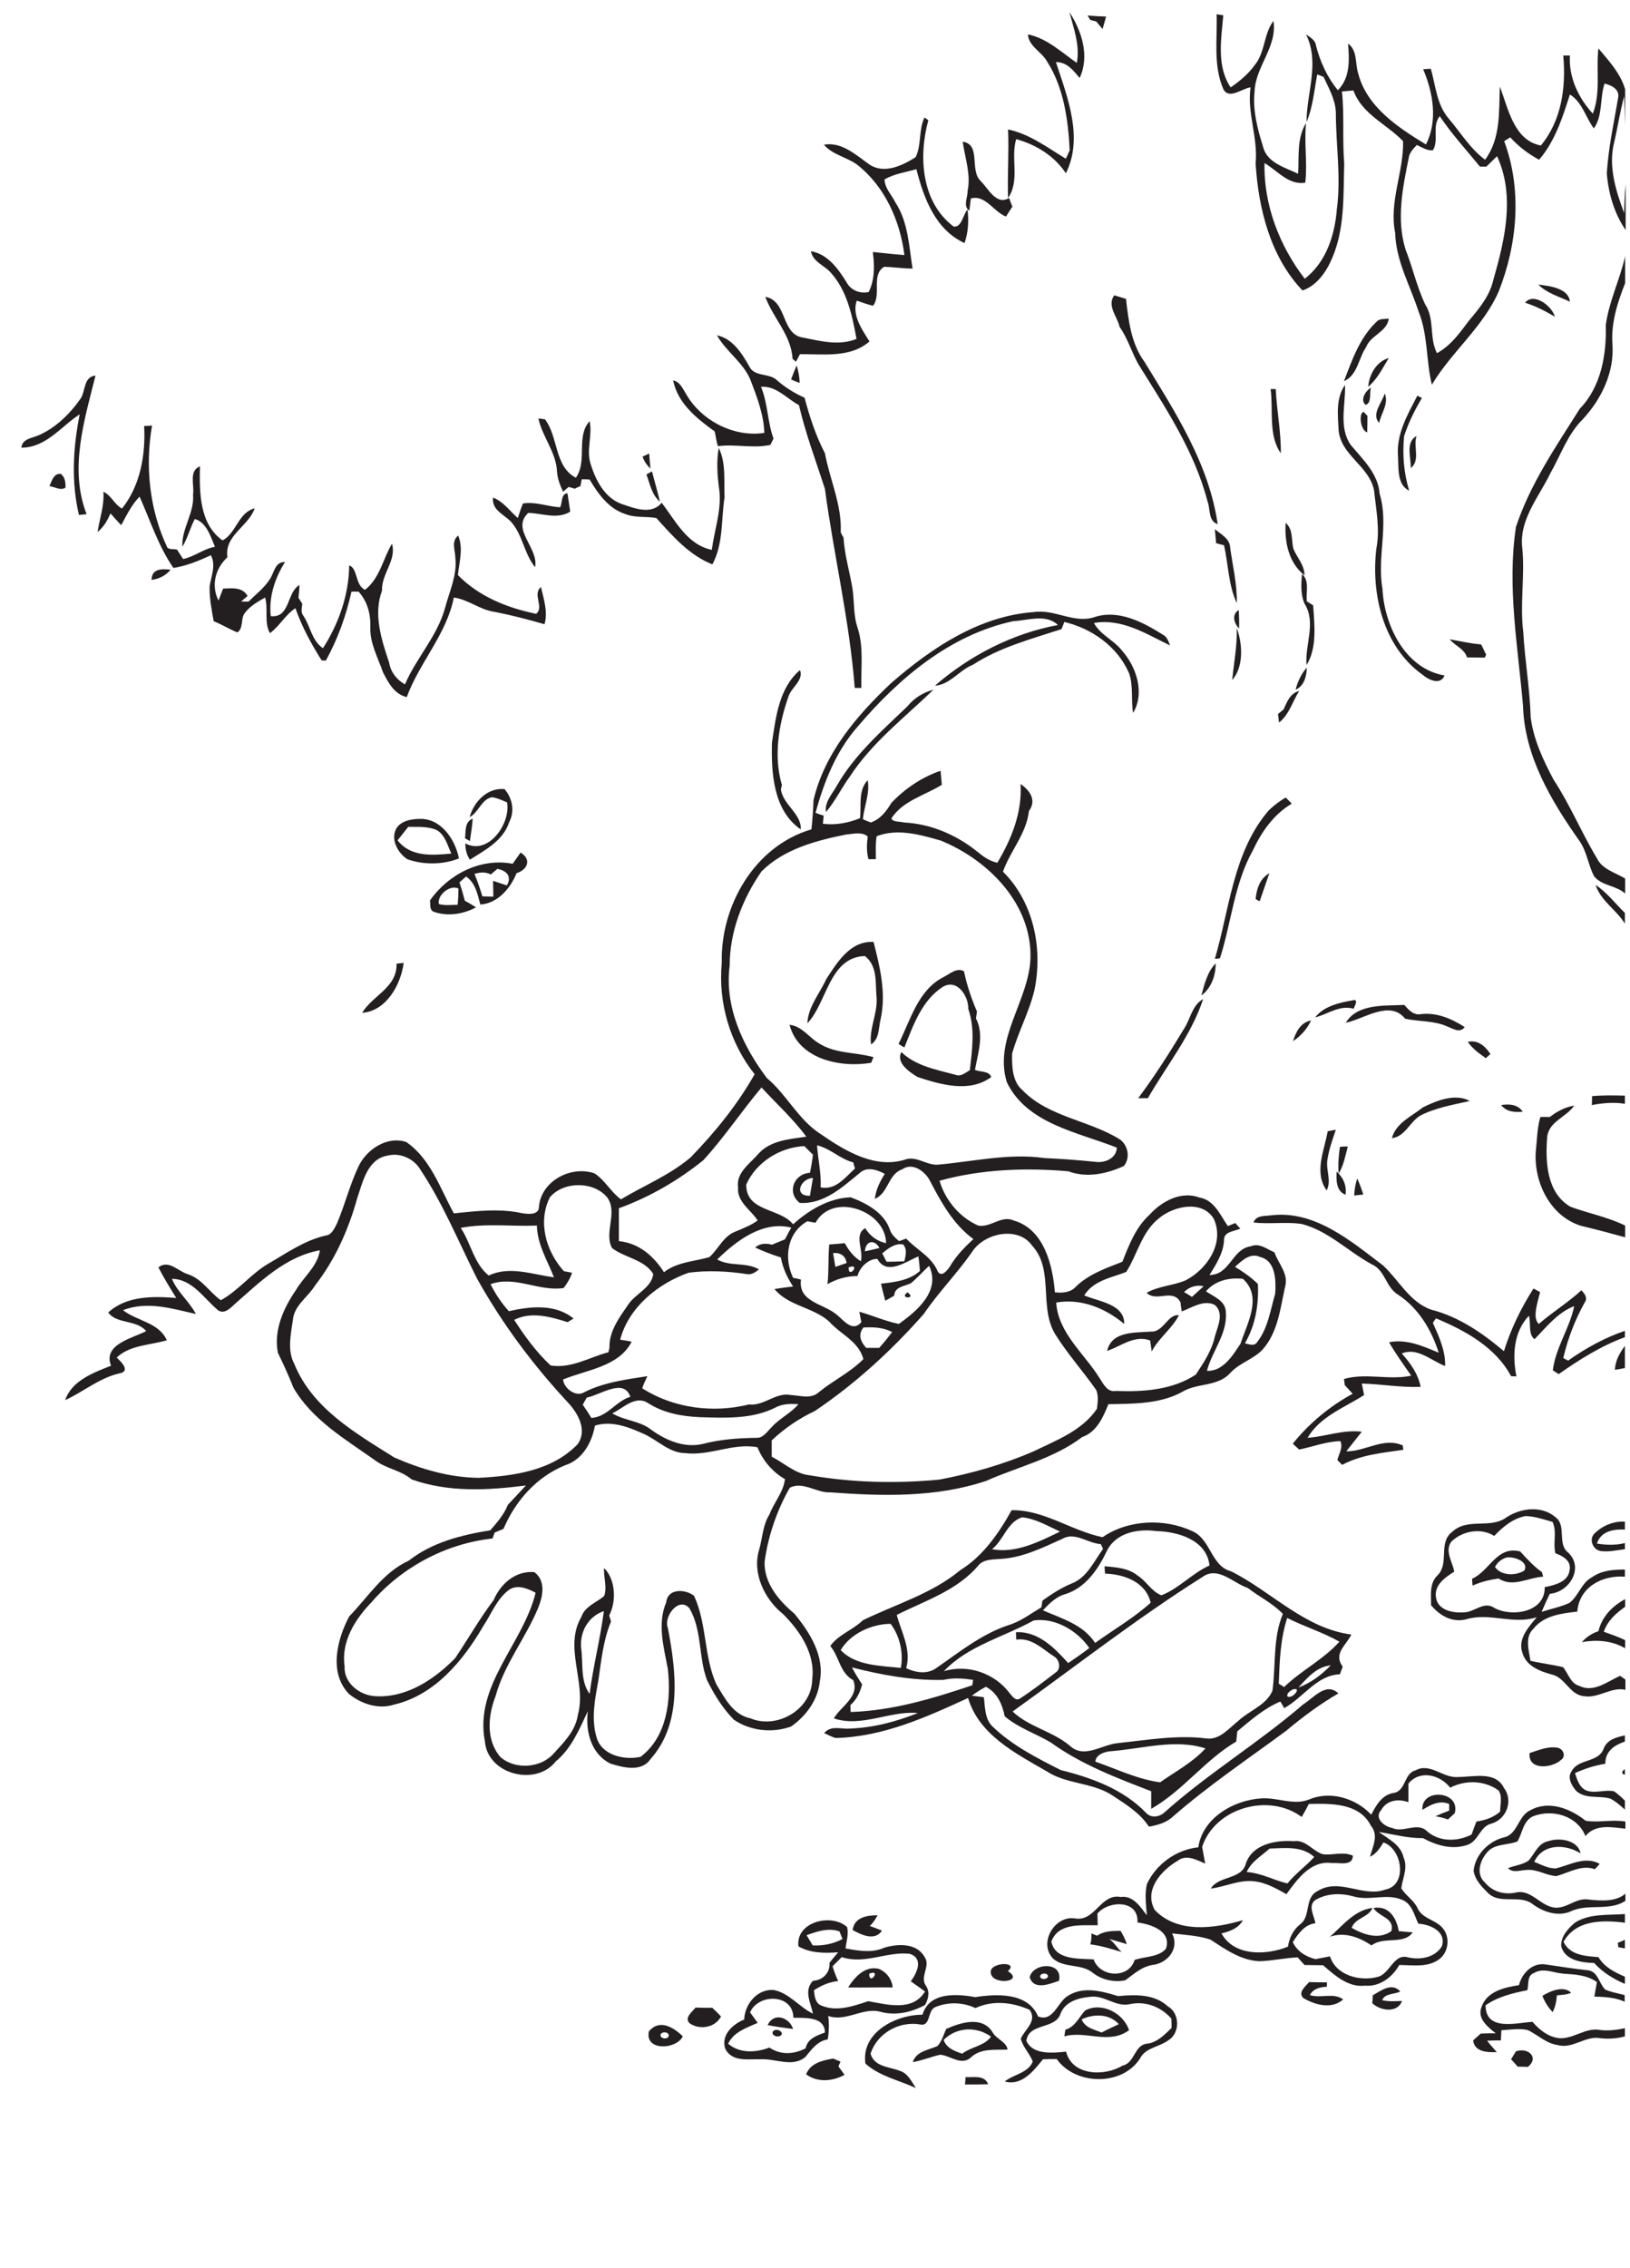<?xml version="1.0" encoding="utf-8"?>
<!-- Generator: Adobe Illustrator 21.0.2, SVG Export Plug-In . SVG Version: 6.00 Build 0)  -->
<svg version="1.1" id="Layer_1" xmlns="http://www.w3.org/2000/svg" xmlns:xlink="http://www.w3.org/1999/xlink" x="0px" y="0px"
	 viewBox="0 0 640 890" enable-background="new 0 0 640 890" xml:space="preserve">
<path fill="none" d="M507.5,663.1c-0.9,0.5-2.4,1.5-2,2.7C507.5,667,511.5,661.8,507.5,663.1z"/>
<path fill="none" d="M589,710.9c0-2.7,1-5.8-0.6-8.3c-5.5-3.9-13-4.2-19-1.1c-4-5-11.9-7-16.4-1.6c0,2.4,0,4.8,0,7.3
	c-3.9-1.4-8.5-0.9-10.7,3.1c-2.9,3.1,1.2,6.5,4.3,7c4.5,2.2,9.9-2.4,13.7,1.3c4.8,4.3,12,4.1,17.4,1.2c0.6-1.7,1.3-3.4,1.9-5.1
	C583.1,714.3,586.4,713.2,589,710.9z M571.2,711.6c-0.9,0.8-1.8,1.7-2.7,2.5c-1.6-0.5-3.2-1-4.9-1.3c1.8-0.7,3.6-1.5,5.4-2.2
	c0-0.6,0-2,0-2.6c-3.8-1.6-7.3,0.3-10.5,2.3C557.8,701.7,573.5,702.7,571.2,711.6z"/>
<path fill="none" d="M436,687.3c-2.3,0.1-5.8,1.4-5.9,4.1c8.4,2.9,16.5,6.9,25.4,8.1c6-4.3,12.7-7.8,17.8-13.3
	C461.5,682.4,448.3,686.4,436,687.3z"/>
<path fill="none" d="M489.9,623.2c-5.8-1.9-11.7-8.9-17.9-4.2c-25.8,16.2-49.7,35-74.4,52.7c6.2,6,15.7,7.7,22.4,13.4
	c5.7,5.4,12.6-0.4,19-1c11.5-1.3,23.2-3.3,34.8-1.8c5.2,0.6,8.8-4.1,12.5-7c4.3-4,10.9-5.9,13.2-11.7c1.5-10.1,0.1-20.6,4.1-30.2
	C499.7,629.3,494.3,626.7,489.9,623.2z"/>
<path fill="none" d="M509.8,662.3c4.9-1.8,9.1-5,12.7-8.7C517,654.1,513.2,658.5,509.8,662.3z"/>
<path fill="none" d="M505.4,634.9c-2.7,8.4-3.1,17.1-3.3,25.8c0.5,0.3,1.6,1,2.1,1.3c6.8-6.6,15.5-10.8,21.7-17.9
	C519.4,640.5,512.1,638.3,505.4,634.9z"/>
<path fill="none" d="M400.6,666.7c4.9-3.1,9.4-6.7,14-10.2c2.1-1.4,1.4-5-0.5-6.2c-4.7-3-8.9-7.6-15-6.7c0-0.7-0.1-2.1-0.1-2.9
	c8.7-0.5,15.1,6.1,20.5,12.1c2.8-1.9,5.7-3.8,8.3-5.9c-4.6-6.8-13.6-12.2-21.9-10.8c-11.7,6.5-25.9,9.9-35.2,19.9
	c9.4-2.9,20,0.8,25.9,8.6C397.5,665.6,398.8,667.9,400.6,666.7z"/>
<path fill="none" d="M416.2,601c-4.8-2.2-9.6-5-14.9-5.6c-5.7,1.8-7.2,8.9-11.8,12.5C398.6,609.7,408,605,416.2,601z"/>
<path fill="none" d="M370.3,659.3c-12.1,0.4-24.2-1.9-35.9-4.9c1.3,2.3,2.6,4.5,4,6.7c-0.8,3.1-2.2,6-4.6,8.1c0,0.7,0.1,2,0.1,2.7
	c16.4-0.5,32.3-5.3,47.8-10.5c0.1-0.5,0.2-1.6,0.2-2.1C378.1,658.7,374.2,658.4,370.3,659.3z"/>
<path fill="none" d="M418.4,625.5c-3.7,1-6.4,3.7-8.9,6.4c7.5,3.3,15.7,5.5,20.5,12.8c7.3-5.3,15.2-9.7,21.8-15.8
	c-1.9-8.2-10.4-11.3-17.9-11.4c-0.1-0.7-0.1-2.2-0.2-2.9c4.4,0.5,9.2,0.8,12.9,3.6c3.5,2.2,5.5,6.3,9.4,7.8
	c7-2.7,12.1-8.7,18.9-11.7c-1.1-10-12.3-13.3-20.9-13.5c-7.2-1-15.9,0.7-19.4,7.8C431.2,615.8,426.3,623,418.4,625.5z"/>
<path fill="none" d="M349.7,637.3c-7.2,0-15.8,3.8-19.6,10.3c5.8,6.2,15.6,6.1,23.5,7C354.8,648.7,353.2,642.2,349.7,637.3z"/>
<path fill="none" d="M355.6,654.6c3.7,1.8,8.3,2.6,11.9-0.1c9.1-6.2,17.8-13.3,28.3-16.8c4.8-1.4,8.7-4.4,12.9-7
	c0.1-0.6,0.3-1.9,0.4-2.6c3.5-2.6,7.3-5,11.4-6.7c6.1-2.3,8.8-8.7,12.4-13.6c-0.2-0.5-0.7-1.4-0.9-1.9c-5.1-0.3-10.2-5-15.2-2
	c-7.7,3.4-15.4,7.3-23.9,7.8c-3,0.3-6.5,0.1-8.8,2.4c-8.3,9.9-21.1,14-32.4,19.4C353.7,640.5,357.7,647.2,355.6,654.6z"/>
<path fill="none" d="M322.9,787.2c6,2.4,12.4,0,18.2-1.8c7.5,1.3,17.4,4.2,22.3-3.8c-1.9-1.4-3.7-2.7-5.6-4
	c2.5-3.3,5.1-8.9-0.4-10.8c-9-1-17.6,4.3-26.7,1.3c-1.2,1.2-2.4,2.4-3.6,3.6c0.6,2,1.3,4,2.2,5.8c-3.4,0.2-6.6,1.7-9.4,3.6
	C320,783.4,320.2,786.3,322.9,787.2z M345,772.7c3,1.3,5.2,4.1,5.5,7.3c-5.8-0.1-11.6,0.1-17.4-0.1
	C335.6,775.9,339.7,771.4,345,772.7z"/>
<path fill="none" d="M446.7,754.6c0.6-9-11.3-8.8-15.7-3.5c0,1.5,0.1,3,0.1,4.6c-6.4,0.1-15.4-1-18.2,6.4c1.5,7.4,10.8,6.6,16.6,7
	c2.5,7.1,13.8,7.7,16.1,0.2c4-1.4,9.4-1,12.3-4.4C460.1,757.9,452,755.2,446.7,754.6z M440.5,766.2c-4.1-1.2-8.1-2.5-12.3-3
	c0.4-1.4,0.5-2.9,0.4-4.3c0.6,0.2,1.8,0.7,2.3,0.9c2.7-2,6-1.9,9.2-1.9c1,1.7,1.8,3.5,2.4,5.4c-2.3-0.7-4.6-1.4-6.9-2
	C437.6,762.4,438.7,764.6,440.5,766.2z"/>
<path fill="none" d="M444,786.4c-5.7,1.5-10.3-3.7-16-2.8c-4.5,0.3-9.8,1.9-11.5,6.6c-2,6.3-12.7,3.5-13.4,10.7
	c2.6,5.6,10.4,4.7,15.6,4.2c2.2,9.5,15.1,9.8,22.1,5.5c4.8-1,4.6-8,9.5-8.6c4.1-0.4,7-3.5,9.8-6.2c0-1.3,0-2.5,0-3.8
	C455.9,787.6,450,785.2,444,786.4z M417.9,799.2c0.1-0.6,0.3-2,0.4-2.6c3.8-1.2,5.3-4.8,7.7-7.5c6.5-3.6,15.2,1,17.3,7.8
	C435.3,802.6,426.4,796.8,417.9,799.2z"/>
<path fill="none" d="M424.7,792.4c1.2,3.3,4.8,4,7.8,5.2c2.3-1.1,4.6-2.2,6.9-3.3C435.5,790.2,429.6,790.2,424.7,792.4z"/>
<path fill="none" d="M531.7,744.3c-4.9-1.4-10.5-1.3-14.9,1.3c-3.3,2.1-0.6,6.3-0.1,9.2c-4.3,0.5-6.6,4.2-8.9,7.4
	c1.6,3.7,5.1,5.7,8.9,6.7c1.9-0.4,3.8-0.7,5.7-1.1c2.4,7.5,11.6,9.9,18.6,8.1c5-1.1,6.2-9.4,12.1-7.7c4.7,1,10.5,0,13.2-4.3
	c2-5.7-4.6-8.6-9.2-8.9c-1.6-3.4-2.5-7.9-6.4-9.4C544.5,743,537.8,746.1,531.7,744.3z M549,757.8c1.8,0.1,3.7,0.3,5.5,0.5
	c-3.6,5-11.3,1.4-16.2,5.1c-4.8-3.2-10.5-5.4-16.3-3.4c5-4.4,9.7-10.4,16.7-11.3c-1.6,3.8-6.7,3.9-8.2,7.8
	c4.7,2.7,10.7,4.9,15.6,1.3c1.4-5.3-5.1-5.6-7-9.1C545.3,747.8,548.3,752.6,549,757.8z"/>
<path fill="none" d="M498.5,725.5c-3.2,2.9-7.1,5.2-9,9.2c5.6,0.4,10.6,3.2,16,4.5c3.1-3.9,7.2-6.8,10.5-10.4
	C511.2,724.4,504.5,725.4,498.5,725.5z"/>
<path fill="none" d="M537.9,728.7c1.1-3.9,3.4-8.4,0.4-12.1c-4.4-9.1-15.8-8.8-24.4-8.6c-0.9,1.7-1.8,3.4-2.8,5.1
	c-12.8-9.5-34-3.8-39.1,11.7c0.4,2.2,0.8,4.4,1.2,6.6c-3.4-1.4-7.5-3.8-10.8-1.1c-6.4,3.8-13.4,11.6-9,19.3c8.9,9.3,23.4,7.3,34.6,4
	c-1.7,3.2-5.1,4.5-8.4,5.2c5,9,17.7,8.6,26.1,5.2c0.5-3.4,2.1-6.5,4.7-8.7c4.5-3.2,1.6-10.5,6.9-13.1c8.6-5.4,17.8,2.6,26.6-0.6
	c8.9-1.7,6.7-16-0.7-18.5C541.8,725.3,540.4,727.6,537.9,728.7z M523,731c-8.3-1.1-13.6,6.4-17.9,12.2c-4.1-2.3-8.3-4.7-13.1-5.1
	c-5.7-0.4-11.1,2.2-16.6,2.9c3.3-5.2,12.2-3.3,13.8-9.9c2.5-7.6,11.8-9.2,18.8-8.7c4.6-0.6,7.3,3.8,11.3,5.1c3.9,0.7,8-1.1,11.8,0.5
	C531.1,732.4,525.7,730.7,523,731z"/>
<path fill="none" d="M311.4,791.9c0-9.4-13.8-9.7-17-2.1c1,1.3,2,2.7,3,4.1c-4.4,2-9.4,3.5-11.6,8.2c4.6,3.9,10.9,3.5,16.2,1.5
	c4.4,3,9.6,2.7,14.2,0.3c0.8-3.8,4.3-5,7.5-6.2C323.7,791.3,315.9,792,311.4,791.9z M303.5,797.2c1-0.9,3.2-0.6,3.5,0.9
	C306.7,800.1,302.4,799.1,303.5,797.2z M301.4,794.8c2.3-5.2,8.5-3.1,10,1.5C308,796,304.7,795.4,301.4,794.8z"/>
<path fill="none" d="M389.1,799.3c-5.8-4.2-13.5-3.8-18.6,1.3c1.1,3.3,4.4,4.4,7.4,5.4C381.3,803.3,386.7,802.9,389.1,799.3z"/>
<path fill="none" d="M329.7,758c-4.3-1.5-8.8,0-12.9,1.5c0.8,1.3,1.6,2.7,2.4,4c4.1,0.2,8.1-0.6,11.7-2.5
	C330.5,760,330.1,759,329.7,758z"/>
<path fill="none" d="M341.3,774.6C341.2,779.6,346.3,772.6,341.3,774.6L341.3,774.6z"/>
<path fill="none" d="M262.6,798.8c-0.2-1.4-2.3-1.5-3.1-0.6C258.5,800.2,262.5,800.8,262.6,798.8z"/>
<path fill="none" d="M262.2,654.8c-1.6-8.6-4.2-17.6-0.6-26.1c0.6-5.5,7.5-5.2,10.9-2.5c5.2,11,3.8,23.6,8.7,34.6
	c3.4,5.5,6.6,12.1,13.5,13.5c10.5,4.3,24.2-3.7,24.2-15.3c1.3-9.9-4.7-19-11.4-25.6c-7.4-5.8-12.4-16.1-9.4-25.4
	c1.3-4.6,1.4-9.6,4-13.7c1.8-4.8,5.4-8.7,6.1-13.9c-4.9-2.8-8.7-7.3-10.8-12.5c-9.6-1.9-18.8,3.4-28.4,2.3
	c-6.1-0.1-10.5-4.8-15.7-7.3c-6.1-2.8-12.9-5.6-19.7-3.5c-1.2,6.7-5,13.5-11.8,15.6c-11.2,4.6-19.4,13.9-24.1,24.9
	c-1.1,0.5-2.3,1-3.5,1.5c-0.2,0.6-0.6,1.7-0.8,2.3c-18.3,1.9-35.6,11.2-47.6,25.1c-6.4,6.6-11.9,15.4-10.5,25
	c-0.4,6.6,5.9,11.5,12.1,11.8c12.2,0.8,23-6.6,31.3-14.9c5.1-7.6,9.6-15.5,15.1-22.8c2.8-6.5,8.6-11.6,16-11
	c4.7,3.5,3.2,9.7,1.4,14.3c-4.9,11.8-13.2,21.9-16.6,34.3c-3,7.7-3.9,17.3,1.9,24c5.7,5,15.7,4.4,20.8-1.3c4.1-4.4,8.8-9,9.6-15.3
	c3.5-12.7-5.7-26.4,1.4-38.5c1.5-4.2,5.9-5.5,8.9-8.1c1.3-3.5-0.3-7.3,0-11c4.5,4.5,4.8,13,2,18.6c0.2,0.8,0.5,1.6,0.7,2.4
	c-3,7.2-3.8,15-4.9,22.7c-1.3,7.4-3,15.3-0.8,22.6c2,7.2,10.9,9.3,17.3,7.8C262,681.6,263.6,667,262.2,654.8z"/>
<path fill="none" d="M411.5,775.6c-0.2-1.3-2.1-1.3-2.9-0.5C407.5,776.9,411.2,777.3,411.5,775.6z"/>
<path fill="none" d="M220.9,541.2c0.3,3.4,5.1,7.1,8.3,5c7.7-3.8,16.4-5,24.8-6.3c-0.7,1.6-1.6,3.1-2,4.8
	c12.3,7.8,27.8,9.9,41.9,6.3c5.9,0.7,10.5-4.9,16.4-3.7c3.6,0.2,7.9,1.7,11-1.1c5.7-4.6,12.4-7.8,17.5-13c-1.9-7.1-9-9.7-13.5-14.8
	c-6.3-5.6-16.1-6-21.4-12.7c2.4-0.4,4.9-0.7,7.3-1c-2.2-3.5-4.1-7.3-4.8-11.4c-3.4-1-6.8-2.3-10.1-3.9c1.9-1.7,4.3-1.7,6.6-1.1
	c1.7-0.7,3.4-1.4,5.1-2.1c0.8-1.6,1.6-3.1,2.5-4.6c-11.2-2.8-21.5,5.1-29.1,12.5c5.1,2.8,11.3,0.9,16.4,3.9c-1.5,1.1-3.1,2.3-5,1.8
	c-7.5-1.1-15.1-1.5-22.6-0.5c-12.1,4.2-23.6,13.6-26.9,26.3c1.1,0.1,3.3,0.4,4.4,0.6C242.9,536.2,230.1,537.4,220.9,541.2z"/>
<path fill="none" d="M320.3,480.1c-1.1-0.2-2.1-0.4-3.2-0.6c-8,4.4-9.2,14.4-5.6,22.2c1,0.2,2,0.5,3.1,0.7
	c-1.2,8.7,8.5,9.4,13.7,13.5c2.9,2.3,6.3,7.3,10,3.2c-0.3-1.4-0.5-2.8-0.8-4.1c5.2,1.5,10.3,3.7,15.5,4.8c7.1-5.1,16.6-13,11.9-22.8
	c-2.5,2.2-4.6,4.7-7.1,6.8c-2.5,1.3-6.3,1.3-6.6,4.9c-1.2,0.7-2.3,1.3-3.5,2c-0.6-2.2-1.2-4.4-1.7-6.7c5.4-0.6,11.2-1.2,15.3-5
	c-0.2-1.9-0.3-3.8-0.6-5.7c-4.8,2-12.4,7.7-16.1,1c-3.3-0.2-7,3.2-7.8,6.7c-4.2,0-8.2,1.1-11.8,3.2c0.5-5.2,0.2-10.4,0.7-15.6
	c2-0.1,4.1-0.3,6.1-0.5c1.6,2.8,3.6,5.4,6.3,7.1c1.2-4.2-2.9-10.2,1.7-13c1.9,3,4.8,5.2,8.3,6.1C347.8,475.3,327,467.8,320.3,480.1z
	 M356.3,507.2C360.2,509.9,352.7,509.8,356.3,507.2L356.3,507.2z"/>
<path fill="none" d="M362.7,515.6c-12.6,14.4-26.9,27.5-42.8,38.1c-6.2,2.9-11.9,6.8-16.9,11.5c0,2.1,0,4.3,0,6.4
	c4.9,2.5,9.2,6.7,14.9,7.3c16.8,2.9,34,3.3,50.9,1.7c12.6-2.5,25-6,36.8-11c9-4.3,19.2-8.1,25.1-16.8c0.3-2.4,0.6-5.1-0.3-7.4
	c-5.1-7.5-11.3-14.2-16.1-21.9c-6.5-10.7-0.3-25.2-9.1-34.8c-5.5-7.6-18.4-4.9-23.3,2.2C376,499.5,368.5,507,362.7,515.6z"/>
<path fill="none" d="M464.9,507.1c1,0.6,2.1,1.3,3.1,1.9c1.5-1.4,3.1-2.8,4.6-4.2C469.7,504.2,467,505,464.9,507.1z"/>
<path fill="none" d="M339.6,491.1c1.9-0.4,3.8-0.8,5.7-1.3C343.4,486.2,339.8,487,339.6,491.1z"/>
<path fill="none" d="M355.2,495.1c0.4-2.2,1.1-4.7-0.5-6.6c-3.2-0.7-5.9,1.6-8.2,3.5c0.6,1.1,1.1,2.2,1.7,3.3
	C350.5,495.2,352.8,495.1,355.2,495.1z"/>
<path fill="none" d="M488.8,527.2c1.6,0.4,3.8,1.3,4.9-0.6c4.2-5.4,5.1-12.5,7-18.9c0.2-5.2,0.2-12.9-6-14.4
	c-3.9-1.9-7.1,1.5-9.7,3.9c3.2,1.9,6.3,4.1,9,6.7C494.4,512,492.9,520.2,488.8,527.2z"/>
<path fill="none" d="M177.1,335c-1.4-3.3-2.4-7.3-5.7-9.2c-3.5-1.6-7.4-1.1-11.2-1.3c-1.4,1.8-2.8,3.6-4.2,5.3
	C161.2,336.4,169.7,335.7,177.1,335z"/>
<path fill="none" d="M437.9,545.9c10.8,0.3,22.2-0.4,31.5-6.4c3.1-4.6,6.3-9.4,7.5-15c1.2-3.9,3.8-9.2-0.1-12.4
	c-4.3-2.1-8.9,1.1-12.9,2.6c-0.2-1.2-0.4-2.4-0.5-3.6c-3-5.6-9.4,0-13.3-3.7c4.8-2.7,10.4-2.8,15.3-4.9c8.4-4.3,15.3-14.6,11.1-24.1
	c-4.5-7.6-15.8-5.1-21.5-0.3c-6.9,5.3-8.6,14.2-12.9,21.1c-5.9,2.3-12.7,3.3-16.5,9.2c5.6,2.4,15.8,3.4,15.7,11.2
	c-7.4-6.2-16.9-10.1-26.8-8.4c0.7,12,10.8,19.8,16.8,29.3C433.1,542.8,434.5,546.5,437.9,545.9z M452,522.6
	c4.8,0.3,6.6-7.1,10.9-6.4c-2.7,5.2-7.9,8.9-10.7,14.2c-0.2-1.4-0.4-2.9-0.6-4.3c-6.2-2.3-11.4,2.2-16.9,4
	C436.6,522.3,445.8,523.1,452,522.6z"/>
<path fill="none" d="M193.7,351.8c-0.1-2.1-0.1-4.1-0.1-6.2c1.8,0.6,3.6,1.2,5.4,1.8c2.1-3.6-0.1-5.8-3.7-6.5
	c-0.9,0.7-1.7,1.5-2.6,2.2c-2.1-1.1-4.3-0.9-6.4-0.3c1.2,2.9,2.2,5.8,3.1,8.8C190.8,351.7,192.3,351.7,193.7,351.8z"/>
<path fill="none" d="M172.3,354.8c2.4,0.7,4.9,0.3,7.4,0.3c0.1-2.1,0.2-4.2,0.3-6.4C176.5,347.1,171.7,351.4,172.3,354.8z"/>
<path fill="none" d="M473.5,506.8c3,2.2,7.5,3.7,7.8,8c0.8,8.5-5.3,15.3-7.4,23.2c6.3,0.2,10.2-6.1,13.2-10.7
	c2.6-8,8.7-18.4,0.9-25.4C482.6,501.3,477.1,502.6,473.5,506.8z"/>
<path fill="none" d="M333.2,497.4C333,502.3,338.3,495.5,333.2,497.4L333.2,497.4z"/>
<path fill="none" d="M340.1,529c1.7,0,3.4,0,5.1,0c1.8-2,3.5-4.1,5.1-6.2c-3.5-1.9-7.4-2-11.3-1.9
	C336.8,523.8,337.9,526.6,340.1,529z"/>
<path fill="none" d="M260.7,499.2c5.1-4,11.8-4.2,17.8-5.9c3.5-3.1,5.4-8,9.9-9.9c3.1-1.3,6.4-2.5,9.1-4.5
	c-2.6-4.2-8.1-7.2-7.7-12.9c-0.9-5.8,4.7-9.3,8-13.3c4.8-5.3,12.2-5.8,18.8-6.7c-5.2-7-11.7-12.9-17.6-19.3
	c-7.8,9.4-14.5,19.6-22.8,28.5c-10,8.1-21.2,14.5-33.2,18.9c-0.1,4.2-0.1,8.5,0,12.7C250.9,487.8,256.6,492.8,260.7,499.2z"/>
<path fill="none" d="M224.5,499.4c-0.8,2.2-1.9,4.2-3.3,6c-9.8,1.5-19.1-4.9-28.7-1.5c1.9,3.9,4.3,7.5,7.2,10.6
	c8.4-1.9,18.3-3,25.4,2.9c-0.6,0.4-1.7,1.1-2.3,1.4c-6.7-2.1-14.3-4.3-21-0.9c4.2,6.4,8.7,12.7,14.3,17.9c7.9,1.3,15.2-3.2,22.7-5.2
	c0.1-0.5,0.3-1.4,0.4-1.8c-0.2-6.5,4-12,7.5-17.1c2.9-4.2,9-6.5,9.7-11.8c-3.6-5.8-11.1-6.4-16.2-10.2c-3.3-6.1,2.5-14.1-2-20
	c-5.4-6.3-17.1-6.2-22.4,0.1c-4.8,9.6-1.6,21.2,5.3,28.9C222,498.9,223.6,499.2,224.5,499.4z"/>
<path fill="none" d="M322,445c9.7,6.7,21.7,14.1,33.9,9.9c4.2-1,7.9,2.4,12.1,2.2c14-1.2,28-4.5,42-2.6c6.7,0.3,13.4,0.8,20.1,1.5
	c3.6,0.5,8.2-1.4,8.3-5.6c-15.4-6.1-35.2-9.3-43.2-25.7c-5.2-17.1,8.6-32,9.3-48.6c0.6-21.4-16.6-38.6-35.2-46.2
	c-8-2.3-17-4.9-25.2-1.7c-0.4,3-0.3,6-0.3,9c-0.7,0-2.2,0-2.9,0c-0.8-2.9-0.6-6-0.3-8.9c-2.3-2-5.7-0.9-8.4-0.8
	c-11.8,2.3-24.5,5.7-33.3,14.5c-7.5,10.9-12.5,23.7-12.5,37c-2.1,16,5.1,31.5,14.5,44C308.8,429.6,313.3,439.3,322,445z
	 M370.6,383.6c2.4-1.2,5.1-3.8,7.9-2.2c1.1,5.4,2.9,10.7,5.1,15.8c-0.2,0.9-0.3,1.8-0.4,2.7c3.3,6.4,0.8,13.6-0.4,20.2
	c2.1,0.9,5.5,0.2,6.4,2.8c-8.5,6.3-19.8,3-28.9,0c-3.2-1.9-8.6-5.6-6.4-9.8c5.8,5.5,13.8,6.9,21.2,8.9c2.1,0.9,3.9-0.8,5.7-1.8
	c1-8,2.2-16.2-0.6-24c0.1-5.1-4.4-11.9-10-8.7c-8.3,5.3-11.7,15.3-15.1,24c-0.6-0.4-1.7-1.1-2.3-1.4
	C357.5,400.5,360.5,388.6,370.6,383.6z M324.3,384.4c4.3-6.6,9.4-15.2,18.6-14.6c2.5,9.8,5,20,2.8,30.1c-0.9,3.5-0.4,7.9-3.8,10.1
	c-0.8-6.2,2.6-11.9,2.2-18c-0.6-5.8,0.6-12.6-4.6-16.7c-14.1,0.6-14.8,18.3-22.7,26.5C317.2,395.1,321.7,390,324.3,384.4z
	 M321.5,409.5c6.4,4.1,14.4,3.3,21.4,5.4c-0.2,0.5-0.6,1.6-0.9,2.2c-12,2.1-28.6-1.4-32.2-14.9C314.8,402.8,317.5,407.2,321.5,409.5
	z"/>
<path fill="none" d="M191.9,500.6c8.3-3.8,17.2-0.4,25.6,0.7c-2.6-6.7-6.5-12.9-6.7-20.3c-10,0.4-20.1-1-30,0.9
	C184.9,487.9,186.1,496,191.9,500.6z"/>
<path fill="none" d="M222.3,549.7c-13.5-14.6-25.5-30.7-35.1-48c-7.2-14.3-13.3-29.2-22.2-42.7c-2.5-4.3-7.9-6.8-12.8-5.6
	c-8,1.3-9.8,10.1-12,16.6c-3.4,12.3-8.6,24.3-16.6,34.4c-2.8,4.6-8.2,7.8-8.7,13.5c-0.7,5.8-2.3,12,0.6,17.4
	c7.1,17.3,24.2,27,39.2,36.6c10.5,4.6,21.7,7.9,33.2,8c13.7-0.7,28.8-2.7,38.7-13.3C230.8,561,226.5,554,222.3,549.7z"/>
<path fill="none" d="M335.7,458.7c-0.2-0.8-0.5-1.6-0.7-2.4c-5.2-1.4-9-5.5-14.2-6.7c0.4,5.5,1.7,10.9,1.5,16.5
	C328.2,467.3,331.8,462.1,335.7,458.7z"/>
<path fill="none" d="M327,491.8c0.3,1.8,0.6,3.6,0.9,5.4c1.5-0.5,2.9-1,4.4-1.5C332,492.8,329.9,491.5,327,491.8z"/>
<path fill="none" d="M247.5,548.2c-2.6-7.7-11.9-0.6-17.1,0.3c-0.5,0.9-1,1.8-1.5,2.8c1.1,1.7,2.3,3.5,3.4,5.2
	C238.5,556.1,241.8,549.9,247.5,548.2z"/>
<path fill="none" d="M318,469.4c0.4-2.3,0.8-4.7,1.2-7C314.3,462.5,311.4,469.5,318,469.4z"/>
<path fill="none" d="M228.2,647c0.8,5.9-0.3,12.7,3.3,17.8c1.4-10.9,4.2-21.6,5.6-32.5C230.9,634.4,227.5,640.6,228.2,647z"/>
<path fill="none" d="M354.3,459.2c-5.7,1.9-5.5,9.3-10.8,11.6c0.4-3.6,2-6.8,3.9-9.8c-3-1.6-7-3-9.9-0.3
	c-6.8,5.5-14.1,12.2-23.5,11.7c-5.1-4-2.3-11.5,4-11.8c0.5-2.4,0.8-4.8,1.2-7.1c-1.1-1.1-2.3-2.3-3.4-3.4
	c-9.6,0.5-18.8,6.3-22.8,15.1c-0.1,10.8,13.3,9.1,18.4,15.6c6.3-5.7,14.1-10.3,22.6-10.6c6.3,2.3,13.1,6,15.4,12.7
	c0.6,1.9,2.1,3.2,3.6,4.5c0.9-0.4,1.9-0.7,2.8-1c4,4.4,10,7.1,12.4,12.9c1.6,2.5,3.8-0.5,4.8-2c2.4-4.1,5.7-7.5,9.2-10.7
	c-8-5.8-12.9-14.7-17.5-23.2C362.7,459.7,358.2,456.5,354.3,459.2z"/>
<path fill="none" d="M276,566.7c6.9-1.7,13.9-2.3,21-2.4c2.8,0.2,4.3-2.6,6.1-4.2c3-3.5,7.5-5.4,10.5-9c-3.1-0.2-6.4-0.2-9.2,1.4
	c-9.1,4.5-19.5,4-29.4,3.7c-7.1-0.3-14.4-1.6-20.4-5.5c-5-3.3-9.8,1.9-14,4c4.8,2.9,10.9,2.9,15.4,6.5
	C261.6,565.3,268.8,568.4,276,566.7z"/>
<path fill="none" d="M629.6,640.3c2.8,1,5.7,2,8.4,3.3v-13.2C634.4,633,631.1,636,629.6,640.3z"/>
<path fill="none" d="M622.3,720.6c-3.2-8-12.9-10.7-20.5-7.8c-4,1.7-4.1,6.6-6.2,9.9c-3.5,1.4-7.6,0.9-10.8,3.2
	c-3.5,3.1-6,9.4-1.9,13c2.9,3.5,7.5,4.9,11.9,3.9c6.3-1.6,9.9,5.6,15.8,5.9c4.6,0.1,8.2-4,12.9-3.2c4.7,0.5,10.7,1,14.3-2.3v-25.5
	C632.5,717.1,626.2,715.8,622.3,720.6z M626,733.6c-5.3-1.9-10.1,1.4-15.1,2.7c-4.1-0.2-7.8-3-11.9-2.4c-2.4,0.1-5.1,1.3-7.1-0.7
	c2.6-1.2,5.7-1.4,8.1-3c2.4-2.7,3.7-6.8,7.7-7.6c4.4-1.4,11.6-0.4,12.7,4.8c-6-3.7-14.8-3.9-18.2,3.3c2.7,1.1,5.5,2.6,8.4,2.6
	c5.6-1.3,11.5-5,17.2-1.8C627.5,732,626.5,733.1,626,733.6z"/>
<path fill="none" d="M619.3,632.5c-6.1,0.7-13.1,1.4-17.2,6.7c-3.5,3.3-1.8,8.4-1.2,12.6c4.2,1.1,8.6,1.5,12.8,2.5
	c2.1,2.5,2.9,6.4,6.5,7.4c5.6,2.7,11-1.8,15.9-4c0.6,0.4,1.3,0.9,1.9,1.3v-12.1c-5.1-3-11.1-3.5-17-2.4c1.7-2.1,4-3.5,6.5-4.3
	c1.4-5.8,5.5-9.8,10.4-12.7v-8.7C629.2,618,620.1,622.8,619.3,632.5z"/>
<path fill="none" d="M591.4,611.3c-1.9,0.6-3.5,2-4.4,3.7c2.4,3.5,8.1,3.5,11.5,1.4C600.5,612.8,594.1,610.7,591.4,611.3z"/>
<path fill="none" d="M630.3,692.3c-4.1,0.7-8.1,1.9-11.9,3.7c1,2.6,1.8,5.8,4.7,6.9c3.4,1.1,7.1-0.5,10.6,0.2c1.6,1,2.9,2.4,4.3,3.7
	v-10.3c-1.4-0.1-1.4-1.4,0-2.1v-10.7C633.9,685,630.3,687.3,630.3,692.3z"/>
<path fill="none" d="M633,135c0.8,11-4.3,21.5-11.6,29.4c-6,5.9-8.6,14.1-12.8,21.3c-4.5,9.3-12.3,18.2-11,29.2
	c1.1,11-1,22.1,0.4,33.1c0.7,11.2,2.7,22.2,2.9,33.4c1.1,8.7,4.9,16.8,9,24.5c6.5,9.9,10.9,20.9,17.1,31c2.1,4.2,7,5.5,10.9,7.7
	V110.9C635,118.6,632.4,126.6,633,135z"/>
<path fill="none" d="M633.8,55.8c-2.3,9.4,0.6,19.1,3.9,27.8c0.1-3.8,0.2-7.6,0.3-11.3v-23c-0.1-3.8-0.2-7.7-0.4-11.5
	C636,43.7,635.2,49.8,633.8,55.8z"/>
<path fill="none" d="M627.1,777.8c-3.9-2.8-8.7-3-13.2-3.3c-3.9-0.2-8-2.4-11.6-0.2c-2.7,1-1.9,4.5-2.5,6.7
	c-5.7,1.1-11.6,2.5-16.4,5.9c0,10.3,11.9,6.9,18.4,6.5c2.7,3.1,6.1,5.9,10.4,6.4c5.7,0.5,10.4-4.3,16.1-3.2c3.3,0.5,6.6,0.1,9.8-0.8
	v-10.4c-3.7-1.6-7.9-1.9-11.9-2C626.4,781.6,626.7,779.7,627.1,777.8z M611.3,783.1c-0.2,2.3-0.6,4.6-1.7,6.6c-1.8-1.9-3.1-4-4-6.4
	c3.1-2,8.4-4.1,11.2-1.2C615.1,782.9,613.2,782.9,611.3,783.1z"/>
<path fill="none" d="M606.6,622.8c3.9-0.8,9.3-2,9.8-6.8c0.8-3.6-2.7-5.6-5.6-6.5c-1-4.1,0.8-8.3-1.1-12.3c-3.5-1-7-2.2-10.6-2.3
	c-5,0.9-9,4.3-12.3,7.8c-5.2-3.3-12.5-2-16.8,2.2c-2.8,3.6,0.3,8,1.1,11.8c-3.6,2.3-7.9,5.1-7.2,10.1c0.7,5.3,6.8,6.2,11.2,5.9
	c4-0.2,7.8-4.6,11.8-1.7C593.8,634.8,606.8,632.7,606.6,622.8z M588.4,619.4c-3.5,0.5-7,1.4-10.2,2.8c0-0.7-0.1-2-0.2-2.7
	c6.9-3,9.7-13.1,18.9-10.7c2.6,2.9,5.3,5.8,8.5,8.1c0.1,0.4,0.4,1.3,0.5,1.7C600.1,619,594,623.1,588.4,619.4z"/>
<path fill="none" d="M627,605.8c3.6,0.6,7.4,0.7,11-0.2v-5.3C633.5,600.1,628.7,600.9,627,605.8z"/>
<path fill="none" d="M583.7,65.4c-0.6,0-1.9,0-2.5,0c-5.3-6.6-11.1-12.7-15.8-19.8c-3.1,3.9-0.2,9.4-2.7,13.4
	c-2.3,0.1-4.3-1.3-6.3-2.1c-1.4,1.5-3,3-3.2,5.2c-2.5,11.7-4.9,24.2-1.2,35.9c2.7,7.1,4.4,14.6,7.7,21.5c3.8,5.7,1.4,13,4.6,19.1
	c5.4-3,8.9-8.1,12.6-12.8c4-4.7,8.1-9.6,9.5-15.8c4.5-15.7,8.7-33.1,1.6-48.7C586.5,62.7,585.1,64,583.7,65.4z"/>
<path fill="none" d="M613.9,762.1c2.5,5.3,8.6,5.6,13.7,6c2.3,3.9,6.3,5.9,10.4,7.6v-11c-0.9-0.2-1.7-0.3-2.6-0.5
	c0-0.5-0.1-1.3-0.2-1.8c0.9-0.4,1.8-0.8,2.8-1.2v-6.7C629.2,753.5,618.9,753.4,613.9,762.1z"/>
<path fill="#231F20" d="M334.8,757.5c3.5,1.9,8.7,4.4,11.5,0.2c-1.6-0.6-3.2-1.3-4.8-1.8c1.3-1.2,2.2-2.7,3.1-4.2
	C340.6,751.6,335.3,752.5,334.8,757.5z"/>
<path fill="#231F20" d="M635.4,764.2c0.9,0.2,1.7,0.3,2.6,0.5v-3.4c-0.9,0.4-1.8,0.8-2.8,1.2C635.3,762.9,635.4,763.8,635.4,764.2z"
	/>
<path fill="#231F20" d="M623.7,745.5c-4.7-0.8-8.3,3.4-12.9,3.2c-5.9-0.3-9.5-7.5-15.8-5.9c-4.4,0.9-9-0.4-11.9-3.9
	c-4.1-3.6-1.7-9.9,1.9-13c3.1-2.3,7.3-1.8,10.8-3.2c2-3.3,2.2-8.1,6.2-9.9c7.6-2.9,17.3-0.2,20.5,7.8c3.9-4.8,10.2-3.5,15.7-2.9
	v-2.8c-5.2-0.9-10.5,0.5-15.6-0.3c-6-4.8-14.5-8.2-21.8-4.1c-4.8,2.2-4.9,9.5-10.3,10.6c-6,1.5-11.3,6.8-11.9,13.1
	c0.5,3.6,3.3,6.4,5.7,8.8c4.8,4.6,12.5,0.3,17.6,4.4c4.1,3,9.6,4.8,14.5,2.9c6.9-3.5,15.4,0,21.8-4.3v-2.8
	C634.4,746.5,628.5,746,623.7,745.5z"/>
<path fill="#231F20" d="M627.6,768.1c-5.1-0.4-11.2-0.7-13.7-6c4.9-8.7,15.3-8.6,24.1-7.5v-3.4c-6.6,0.5-13.7-0.3-19.5,3.3
	c-2.8,2.3-5.8,5.6-5.5,9.4c1.5,5.5,8.1,6.4,12.9,6.5c3.4,3.7,7.6,6.3,12.1,8.2v-2.8C633.9,774,630,772.1,627.6,768.1z"/>
<path fill="#231F20" d="M610.8,733.3c-3,0-5.7-1.5-8.4-2.6c3.3-7.2,12.2-7.1,18.2-3.3c-1.1-5.3-8.3-6.3-12.7-4.8
	c-4,0.8-5.3,4.9-7.7,7.6c-2.4,1.7-5.5,1.9-8.1,3c2,2,4.7,0.8,7.1,0.7c4.2-0.5,7.8,2.2,11.9,2.4c4.9-1.3,9.8-4.6,15.1-2.7
	c0.5-0.5,1.5-1.6,1.9-2.1C622.3,728.3,616.4,732,610.8,733.3z"/>
<path fill="#231F20" d="M389,774c0.1,5.4,13.7,3.9,6.7-0.4C400.4,769.7,388.7,770,389,774z"/>
<path fill="#231F20" d="M254.8,797.2c-1.8,7.8,10.7,7.3,13.3,2C264.4,795.6,259,792.3,254.8,797.2z M262.6,798.8
	c-0.1,2-4.1,1.3-3.1-0.6C260.3,797.3,262.4,797.4,262.6,798.8z"/>
<path fill="#231F20" d="M633.7,703c-3.5-0.7-7.2,0.9-10.6-0.2c-3-1.1-3.8-4.3-4.7-6.9c3.8-1.8,7.8-3,11.9-3.7c0-5,3.6-7.3,7.7-8.7
	v-2.4c-3.4,0.7-7,1.6-8.4,5.3c-2.1,5.5-9.8,3.7-12.5,8.7c-1.9,2.6,0.1,5.8,1.8,7.8c3.7,3.3,9,1.7,13.4,3c2.1,1.1,3.9,2.7,5.7,4.3
	v-3.5C636.7,705.4,635.3,704.1,633.7,703z"/>
<path fill="#231F20" d="M303.5,797.2c-1.1,2,3.2,2.9,3.5,0.9C306.6,796.6,304.5,796.2,303.5,797.2z"/>
<path fill="#231F20" d="M350.5,780c-0.3-3.3-2.5-6.1-5.5-7.3c-5.3-1.3-9.4,3.2-12,7.3C338.9,780.1,344.7,779.9,350.5,780z
	 M341.3,774.6C346.3,772.6,341.2,779.6,341.3,774.6L341.3,774.6z"/>
<path fill="#231F20" d="M404.3,776c1.6,5.3,7.9,2.6,11.5,1.4C417.5,769.7,405.6,770.2,404.3,776z M408.6,775.1
	c0.7-0.8,2.7-0.8,2.9,0.5C411.2,777.3,407.5,776.9,408.6,775.1z"/>
<path fill="#231F20" d="M273.1,787.9c-1.3,1.7-4.6,4-2.3,6.2c4,2.7,10,1.7,12.3-2.7c-1.1-1.2-2.3-2.3-3.4-3.4
	C277.5,788,275.3,788,273.1,787.9z"/>
<path fill="#231F20" d="M638,696.5v-2.1C636.6,695,636.6,696.4,638,696.5z"/>
<path fill="#231F20" d="M328.5,308.5c-1.8,3.2-4.8,6.3-4.2,10.2c3.7-4.3,6.1-9.5,9.5-14.1c8.7-13.3,21.4-23,32.7-33.9
	c-4,1-7.6,3.3-10.2,6.5C346.2,286.9,335.4,296.3,328.5,308.5z"/>
<path fill="#231F20" d="M541.5,166c0.8-3.8,3.9-7.7,2.2-11.6C542.7,158,538.3,162.5,541.5,166z"/>
<path fill="#231F20" d="M339.6,375.2c5.2,4.1,4,10.9,4.6,16.7c0.3,6.1-3,11.8-2.2,18c3.4-2.2,2.9-6.6,3.8-10.1
	c2.2-10.1-0.3-20.3-2.8-30.1c-9.1-0.6-14.3,8-18.6,14.6c-2.6,5.7-7.1,10.8-7.4,17.3C324.8,393.5,325.5,375.7,339.6,375.2z"/>
<path fill="#231F20" d="M612.8,690.8c2.3-1.4,1-4.6-1.4-4.9c-3.7-0.6-7.3,1-10.8,2.1C599.8,694.9,609.3,694,612.8,690.8z"/>
<path fill="#231F20" d="M537.2,151.8c3.6-3,5.7-7.4,8.1-11.3C540.4,141.9,537.6,147,537.2,151.8z"/>
<path fill="#231F20" d="M370.2,387.3c5.6-3.3,10.1,3.6,10,8.7c2.7,7.8,1.5,16,0.6,24c-1.8,1-3.5,2.7-5.7,1.8
	c-7.4-2-15.5-3.4-21.2-8.9c-2.2,4.2,3.2,7.9,6.4,9.8c9.1,3,20.4,6.3,28.9,0c-0.9-2.5-4.3-1.9-6.4-2.8c1.2-6.6,3.7-13.8,0.4-20.2
	c0.1-0.9,0.3-1.8,0.4-2.7c-2.2-5.1-4-10.4-5.1-15.8c-2.8-1.6-5.5,1-7.9,2.2c-10.2,5.1-13.1,17-17.8,26.3c0.6,0.4,1.7,1.1,2.3,1.4
	C358.5,402.6,361.9,392.6,370.2,387.3z"/>
<path fill="#231F20" d="M483.4,616.7c-8-2.1-7.9-12.6-15.3-15.8c-11-5.1-25.2-4.5-35.2,2.4c-12.2-2.5-23-10.8-35.7-10.6
	c-5,9-11.2,18-20.1,23.5c-11.2,9.3-25.4,13.4-38.3,19.7c-3.9,3.8-9.6,5.6-12.8,10.1c3.6,4.3,3.7,10.5,9,13.4
	c2.6,6.5-4.8,10.2-7.6,15c10.9,3.7,22-3.1,33-2.1c-8.5,3.4-17.6,5.8-26.8,6.1c-3.4,0.3-7.4-1.4-10,1.8c1.5,0.6,2.9,1.5,4.5,1.9
	c18.4-0.4,35.5-8.1,52-15.7c4.3,14.5,18.8,21.8,30.9,28.8c7.8,5.1,17.9,4.3,25.7,9.4c5.3,3.5,10.9,6.9,14.4,12.3
	c3.5-0.6,7-1.6,9.6-4.1c14-12.2,29.5-22.6,44.4-33.6c6.4-5.4,13.2-10.4,20.4-14.6c-4.9-4.6-9.7,1.8-13.8,4.3
	c-17.5,15.1-37.4,27.1-54.6,42.5c-2,1.8-5.3,2.2-7.2,0c-8.9-9.2-21.3-13.7-33.4-16.7c-9.5-4.8-19.1-9.7-26.8-17.1
	c-3.1-3-2.9-7.6-3.4-11.5c-1.6-0.2-3.1-0.4-4.7-0.6c1.7-1.3,3.6-2.5,5.5-3.5c4.5,2.4,6.4,6.8,7.4,11.6c5.3,4.5,12,6.7,18,10.2
	c12,8.7,25.8,13.9,39.5,19.2c0,2.3,0,4.6,0,6.9c12.5-7.1,21.1-19.2,33.4-26.4c0.1-1.3,0.3-2.7,0.4-4c5.3-4.4,10.5-9,16.9-11.7
	c0.4,0.6,1.2,1.9,1.5,2.6c7.5-4.1,12.8-13,21.9-13.3c0.4-1,0.7-2,1.1-3c-3.8-5.1,1.3-8.3,3.4-12.6
	C512.2,639.1,499.2,624.6,483.4,616.7z M454,600.9c8.6,0.2,19.8,3.5,20.9,13.5c-6.8,3-11.9,9-18.9,11.7c-3.9-1.5-5.9-5.6-9.4-7.8
	c-3.6-2.9-8.4-3.2-12.9-3.6c0,0.7,0.1,2.2,0.2,2.9c7.5,0.2,16,3.3,17.9,11.4c-6.6,6-14.5,10.5-21.8,15.8c-4.8-7.3-13-9.5-20.5-12.8
	c2.5-2.7,5.2-5.4,8.9-6.4c7.9-2.5,12.8-9.8,16.2-16.9C438.1,601.5,446.8,599.9,454,600.9z M401.3,595.5c5.3,0.5,10.1,3.4,14.9,5.6
	c-8.2,4-17.6,8.7-26.7,6.9C394.1,604.4,395.5,597.3,401.3,595.5z M384.3,614.2c2.2-2.4,5.8-2.1,8.8-2.4c8.5-0.5,16.3-4.4,23.9-7.8
	c5-3,10,1.7,15.2,2c0.2,0.5,0.7,1.4,0.9,1.9c-3.6,4.9-6.3,11.3-12.4,13.6c-4.1,1.7-7.8,4.1-11.4,6.7c-0.1,0.6-0.3,1.9-0.4,2.6
	c-4.2,2.5-8.2,5.6-12.9,7c-10.6,3.5-19.3,10.6-28.3,16.8c-3.5,2.6-8.2,1.9-11.9,0.1c2.1-7.4-1.9-14.1-3.7-20.9
	C363.2,628.2,376,624.2,384.3,614.2z M330.1,647.6c3.8-6.5,12.3-10.3,19.6-10.3c3.6,4.8,5.1,11.3,4,17.3
	C345.7,653.7,335.9,653.8,330.1,647.6z M381.8,661.4c-15.5,5.2-31.3,10-47.8,10.5c0-0.7-0.1-2-0.1-2.7c2.4-2.1,3.8-5,4.6-8.1
	c-1.4-2.2-2.8-4.4-4-6.7c11.7,3,23.8,5.2,35.9,4.9c3.9-0.9,7.8-0.6,11.7,0C382,659.8,381.8,660.9,381.8,661.4z M370.6,655.9
	c9.4-10,23.5-13.4,35.2-19.9c8.3-1.3,17.3,4,21.9,10.8c-2.7,2.1-5.5,4-8.3,5.9c-5.3-5.9-11.8-12.6-20.5-12.1c0,0.7,0.1,2.1,0.1,2.9
	c6.1-0.9,10.3,3.7,15,6.7c2,1.2,2.7,4.8,0.5,6.2c-4.6,3.5-9.2,7.1-14,10.2c-1.8,1.2-3.1-1-4.1-2.1C390.6,656.7,380,653,370.6,655.9z
	 M455.5,699.5c-8.9-1.2-17-5.2-25.4-8.1c0.1-2.7,3.5-3.9,5.9-4.1c12.3-0.9,25.4-5,37.3-1.1C468.3,691.7,461.6,695.2,455.5,699.5z
	 M486.3,675.3c-3.7,2.9-7.3,7.6-12.5,7c-11.6-1.5-23.3,0.6-34.8,1.8c-6.3,0.5-13.3,6.4-19,1c-6.8-5.7-16.2-7.4-22.4-13.4
	c24.7-17.7,48.7-36.5,74.4-52.7c6.2-4.6,12.1,2.3,17.9,4.2c4.5,3.5,9.8,6,13.8,10.2c-4,9.6-2.7,20.1-4.1,30.2
	C497.1,669.3,490.6,671.3,486.3,675.3z M505.5,665.8c-0.4-1.3,1.1-2.2,2-2.7C511.5,661.8,507.5,667,505.5,665.8z M509.8,662.3
	c3.5-3.8,7.2-8.2,12.7-8.7C518.9,657.3,514.7,660.5,509.8,662.3z M504.2,662.1c-0.5-0.3-1.6-1-2.1-1.3c0.3-8.7,0.6-17.5,3.3-25.8
	c6.7,3.4,14,5.6,20.5,9.3C519.7,651.3,511,655.5,504.2,662.1z"/>
<path fill="#231F20" d="M356.3,507.2C352.7,509.8,360.2,509.9,356.3,507.2L356.3,507.2z"/>
<path fill="#231F20" d="M628.2,796.7c-5.7-1.1-10.5,3.7-16.1,3.2c-4.3-0.5-7.7-3.3-10.4-6.4c-6.5,0.4-18.4,3.8-18.4-6.5
	c4.9-3.4,10.7-4.8,16.4-5.9c0.6-2.3-0.2-5.7,2.5-6.7c3.6-2.3,7.8-0.1,11.6,0.2c4.6,0.3,9.3,0.5,13.2,3.3c-0.3,1.9-0.7,3.8-1,5.7
	c4,0.1,8.2,0.3,11.9,2v-2.6c-2.6-0.7-5.3-1.1-7.7-2.2c-2.3-2.4-2.8-6.9-6.5-7.5c-5.6-0.6-11.2-1.5-16.7-2.3
	c-5.3-0.9-9.4,3.4-10.6,8.1c-5.7,0.9-12.6,2.4-14.7,8.6c-1.8,4.5,2.5,7.9,5.6,10.3c-2,0-4,0-5.9,0.1c-1,0.9-2,1.8-3,2.7
	c0.6,4.6,5.6,4.7,9.3,4.6c-1.3-1.5-2.6-2.9-3.8-4.5c1.8-0.1,3.6-0.1,5.4-0.1c0.1-1.4,0.1-2.7,0.2-4c3.4-0.2,6.9-0.8,10.3-0.1
	c4,1.9,7.3,5.3,11.8,5.9c5.8,1.7,10.8-3.7,16.6-2.7c3.3,0.4,6.7,0.2,9.8-0.7v-3.2C634.8,796.7,631.5,797.1,628.2,796.7z"/>
<path fill="#231F20" d="M605.6,783.3c0.9,2.4,2.3,4.5,4,6.4c1.1-2,1.5-4.3,1.7-6.6c1.9-0.2,3.8-0.2,5.6-1
	C614.1,779.2,608.8,781.3,605.6,783.3z"/>
<path fill="#231F20" d="M538.3,152.1c-2.2,1.4-4.4,4.9-2.1,6.8C538.7,158.1,537.6,154.2,538.3,152.1z"/>
<path fill="#231F20" d="M514.3,783c1.4-2.6,4-3.1,6.7-3.3c0-0.4,0-1.3,0-1.7c-2.3,0-4.7,0-7-0.1c-1.4,1.7-4.6,4.1-2.2,6.3
	c4.6,2.7,11.1,4.5,15.6,0.5C523.5,781.9,518.6,784.4,514.3,783z"/>
<path fill="#231F20" d="M636.1,657.7c-4.9,2.2-10.3,6.7-15.9,4c-3.6-1-4.4-4.9-6.5-7.4c-4.2-1-8.6-1.5-12.8-2.5
	c-0.6-4.2-2.3-9.3,1.2-12.6c4.1-5.2,11.1-6,17.2-6.7c0.8-9.7,9.9-14.4,18.7-13.7V616c-4.5,0-9.1,0.3-12.9,3
	c-4.2,2.2-5.3,7.4-8.9,10.1c-3.5,1.6-7.3,2.3-10.9,3.5c1-2.4,2.1-4.8,3.2-7.1c7.7-0.6,13.5-10.1,7.3-16.1c-4.6-3.5-0.5-10.6-5.1-14
	c-5.5-4.6-13.5-3.6-19.2,0.1c-6.3,4.7-15.3,0-21.3,5.7c-5.7,4.2-0.9,12.5-5.9,17.2c-3.1,3.1-2.4,7.6-2.4,11.6
	c3.5,4.2,8.6,7.1,14.2,5.4c9-2.5,18.2,2.3,27.3-0.7c-3.2,3.8-7.5,8.5-5.7,13.8c1.4,5.3,6.8,7.4,11.6,8.7c5.3,1.1,7.1,8.2,12.8,8.5
	c5.5,0.9,10.7-3.8,16.1-2.5v-4C637.4,658.6,636.7,658.1,636.1,657.7z M586.8,631.1c-4-2.9-7.7,1.5-11.8,1.7
	c-4.3,0.3-10.4-0.6-11.2-5.9c-0.7-4.9,3.6-7.8,7.2-10.1c-0.7-3.8-3.9-8.2-1.1-11.8c4.3-4.2,11.6-5.5,16.8-2.2
	c3.4-3.6,7.4-6.9,12.3-7.8c3.6,0.1,7.1,1.3,10.6,2.3c1.8,4,0.1,8.2,1.1,12.3c2.8,1,6.3,2.9,5.6,6.5c-0.5,4.8-5.9,6-9.8,6.8
	C606.8,632.7,593.8,634.8,586.8,631.1z"/>
<path fill="#231F20" d="M255.4,690.4c12.6-14.1,10.1-34.5,6.8-51.6c-1.7-4.4,4.4-12.4,8.5-7.6c5,8.6,3.5,19.1,6.9,28.2
	c2.8,5.6,6.1,11,10.5,15.5c6.4,4.4,15.1,5.4,22.5,2.7c5.9-4.1,10.6-10.5,11.3-17.8c1.9-10-4-19.2-10-26.5
	c-6.1-5.1-11.9-11.9-11.7-20.3c1.4-10.2,4.8-20.2,9.9-29.1c5.1-2.7,10.6,2.1,15.9,1.8c20.4,1.5,41.5,2.1,61.2-4.5
	c12.6-5.6,26.5-8.7,37.7-17.2c5.7-2,8.2-7.7,10.3-12.9c9.8-0.2,20.3,0,29.1-4.9c5.8-3.5,13.8-1.9,18.7-7.3c3.6-4,9.1-5.4,12.7-9.2
	c6.1-6.8,7-16.3,8.9-24.8c1.4-5-2.7-9-4.2-13.4c-2.9-1.2-5.9-3.8-9.2-2.4c-7.6,1.1-8.1,11.2-16.3,11.3c2.6-4.2,5.4-8.5,5.7-13.6
	c-0.2-3.5,4-3.5,6.4-4.6c-0.5-0.5-1.5-1.7-2-2.2c-1,0.4-1.9,0.8-2.9,1.2c-3-4.3-5.3-10.2-11.1-11.2c-7.2-2.7-14.8,1.4-19.6,6.7
	c-5.4,4.9-8.1,11.8-10.7,18.5c-6.4,2.5-13.1,4.8-18.2,9.7c-2.1,2.4-5.3,2.6-8.3,2.3c-0.9-10.8-4.3-24.8-16.2-28.2
	c-4.7-2.2-9.1,2.9-13.9,2c-7.3-3.2-13-10-15.2-17.6c16.2-4.5,33.7-5.2,50.6-3.7c7.2,2.7,15.1,1,21.8-2.1c2.5-3.2,1.7-7.8-1.4-10.3
	c-12.2-7.7-28.2-8.8-38.5-19.5c-4-3.4-4.1-9.4-4-14.3c2.4-8.6,6.8-16.5,8.8-25.1c3.3-16.3-0.4-34.4-12.4-46.3
	c2.9-8.2,9.2-14.9,10.2-23.8c3.1-4.2,0.4-8.1-3.3-10.6c0.7,11.1-3.5,21.5-9.1,30.9c-3-0.6-5.5-2.4-7.8-4.3
	c-8.2-6.6-18.3-11-28.9-11.5c-1.5-0.5-4.3,0-4.9-1.6c4.5-7,13.1-9,19.8-13.2c-0.2-1.8-0.3-3.7-0.5-5.5c-7.3,2.5-14,7-19.3,12.6
	c-2,3.3-4.3,6.4-8.1,7.7c-1-0.4-2.1-0.8-3.1-1.3c0.5-5.1,2.8-10.1,1.9-15.3c-3.8,3.9-2.5,10-3,14.9c-4.6,1.9-9.6,2.8-14.6,2.2
	c0.1-1.1,0.2-2.1,0.3-3.2c-1.1-0.3-2.2-0.7-3.2-1.1c3.4-12.3,8.1-24.3,16.7-34c16-18.8,36.2-35.9,60.9-41.2c5.7-0.3,12.9-3,17.6,1.5
	c-17.9,3.3-34.7,12-48.3,23.8c6-0.4,9.5-6.1,14.9-8.2c10.6-6.9,22.9-10.1,34.8-14c0.3-0.7,0.8-2.1,1.1-2.8
	c10.9,2.6,20.9,9.7,25.4,20.1c1.8,5,0.7,10.4,1.6,15.6c4.7-7.9,1.3-18.1-4.4-24.5c-3.2-4.1-8.4-6.1-11-10.8
	c11.1-1.9,20.5,4.3,29.9,8.8c-0.6-1.6-1.2-3.4-2.8-4.2c-7.8-4.9-17.2-9.9-26.6-7c-8,2.9-15.8-3.1-23.9-1.9
	c-21.6,1.5-40.3,14.1-56.1,27.8c-13.5,12.7-26.3,27.6-30.6,46.1c-0.1,3.8-0.4,7.6-0.8,11.4c-22.3,6.5-35.8,30-35.2,52.4
	c-1.5,15.5,3.2,31.5,12.9,43.7c-6.8,12-15.5,22.7-25.1,32.6c-8.2,7-18.2,11-27.4,16.5c-4-2.9-6.3-7.6-10.4-10.2
	c-9.3-3.2-21.1,3.1-21.8,13.3c-0.1,3.2-4.5,2.7-6.8,2.3c-8.8-1.9-17.8-0.8-26.6,0.1c-5.4-9.8-9.1-21.4-18.7-28
	c-7.2-2.4-15,2.5-18.4,8.9c-3.7,7.5-5.6,15.7-8.9,23.3c-1,1.8-1.9,4.2-4.3,4.5c-8.4,1.9-15.5,7-22.8,11.2
	c-6.7,4-11.5,10.4-18.4,14.2c-4.5-3.2-7.4-8.4-12.9-10.2c-3.8-1.1-7.6-5.9-11.6-2.7c2.1,4.1,4.5,8,7,12c-9.1-0.7-19.5-0.9-26.7,5.7
	c3.2,4.6,11,2.7,14.9,7.3c-5.5,2.9-17.1,5.2-13.8,13.6c-6.9,2.7-15.5,5.9-18,13.5c7.2-3.3,13.4-8.7,21.3-10.5
	c4.5-0.8,0.7-4.6-1.1-6.2c5.3-5,13.1-4.8,19.7-6.8c-3.1-7-11.7-7.5-17.2-11.8c9.5-3.7,19.3-0.6,28.6,1.5c-2.6-5-7.2-8.5-9.4-13.8
	c8.1,0.1,12.6,7.8,18.2,12.4c2.6,1.6,4.9-1.1,6.7-2.7c9.8-8.6,19.8-18.5,33.2-20.9c-0.9,6.3-6.4,10.4-9.4,15.6
	c-4.9,7.1-8.8,15.8-7.1,24.6c2.2,4.5,4.3,9.1,6.1,13.7c7.3,12.6,20.3,20.2,31.9,28.4c4.4,3.4,10.3,4,14.5,7.6
	c14.5,5.2,30,4.3,44.9,2.4c-2.4,2.5-4.7,5.1-7.1,7.6c-1.5,3.8-4.2,6.9-6.9,10c-11.3,1.8-22.8,4.7-32,11.9
	c-10.1,4.6-16,14.3-23.4,21.9c-4.8,9.1-8.1,22.2,0,30.5c4.8,3.8,11.5,6.1,17.6,4.1c16-3.7,27.2-17.3,35.1-30.9
	c3.2-4.8,5.3-10.6,10-14.1c3.3-2.3,7.3-0.6,10.5,1.1c-4.9,20.1-24.2,36.3-19.9,58.4c1.1,13,20.1,17.7,27.8,7.8
	c6.2-5.1,9.3-12.7,12.6-19.7c-1,7.9,1.3,16.9,9,20.6C244.8,693.7,251.8,695.6,255.4,690.4z M494.7,493.3c6.3,1.5,6.3,9.3,6,14.4
	c-1.9,6.4-2.8,13.5-7,18.9c-1.1,1.9-3.2,1-4.9,0.6c4.1-7,5.5-15.2,5.1-23.3c-2.7-2.6-5.8-4.8-9-6.7
	C487.5,494.9,490.8,491.5,494.7,493.3z M488,501.9c7.8,7,1.7,17.4-0.9,25.4c-3.1,4.7-6.9,11-13.2,10.7c2-7.8,8.2-14.7,7.4-23.2
	c-0.2-4.4-4.8-5.9-7.8-8C477.1,502.6,482.6,501.3,488,501.9z M441.4,519.6c0.2-7.8-10.1-8.8-15.7-11.2c3.7-5.9,10.6-6.9,16.5-9.2
	c4.4-6.9,6.1-15.8,12.9-21.1c5.7-4.8,17-7.3,21.5,0.3c4.3,9.5-2.7,19.8-11.1,24.1c-5,2.1-10.6,2.2-15.3,4.9
	c3.9,3.8,10.3-1.9,13.3,3.7c0.1,1.2,0.3,2.4,0.5,3.6c4-1.5,8.6-4.7,12.9-2.6c3.9,3.2,1.2,8.5,0.1,12.4c-1.2,5.6-4.4,10.3-7.5,15
	c-9.3,6.1-20.7,6.8-31.5,6.4c-3.4,0.6-4.9-3.1-6.5-5.4c-6-9.5-16-17.4-16.8-29.3C424.5,509.5,434,513.4,441.4,519.6z M472.6,504.8
	c-1.5,1.4-3.1,2.8-4.6,4.2c-1-0.7-2.1-1.3-3.1-1.9C467,505,469.7,504.2,472.6,504.8z M405.2,488.8c8.8,9.5,2.6,24.1,9.1,34.8
	c4.8,7.7,10.9,14.5,16.1,21.9c1,2.3,0.6,5,0.3,7.4c-5.8,8.6-16,12.4-25.1,16.8c-11.8,5.1-24.2,8.6-36.8,11
	c-16.9,1.6-34.1,1.2-50.9-1.7c-5.7-0.6-10-4.8-14.9-7.3c0-2.1,0-4.3,0-6.4c5-4.7,10.7-8.6,16.9-11.5c15.9-10.7,30.1-23.7,42.8-38.1
	c5.9-8.7,13.3-16.1,19.2-24.7C386.8,483.8,399.8,481.2,405.2,488.8z M243.5,525.8c3.3-12.7,14.9-22.1,26.9-26.3
	c7.5-1,15.2-0.6,22.6,0.5c2,0.5,3.6-0.7,5-1.8c-5.1-3-11.3-1-16.4-3.9c7.6-7.4,17.9-15.3,29.1-12.5c-0.9,1.5-1.7,3.1-2.5,4.6
	c-1.7,0.7-3.4,1.4-5.1,2.1c-2.3-0.6-4.7-0.6-6.6,1.1c3.2,1.5,6.6,2.8,10.1,3.9c0.7,4.1,2.5,7.9,4.8,11.4c-2.4,0.3-4.9,0.6-7.3,1
	c5.3,6.6,15.1,7.1,21.4,12.7c4.5,5.1,11.6,7.7,13.5,14.8c-5.1,5.2-11.9,8.4-17.5,13c-3,2.8-7.3,1.3-11,1.1
	c-5.9-1.2-10.5,4.4-16.4,3.7c-14.1,3.5-29.6,1.5-41.9-6.3c0.4-1.7,1.3-3.2,2-4.8c-8.4,1.3-17.1,2.4-24.8,6.3c-3.3,2.1-8.1-1.6-8.3-5
	c9.2-3.8,21.9-5,26.9-14.8C246.7,526.2,244.5,526,243.5,525.8z M339.7,482c-4.6,2.7-0.5,8.7-1.7,13c-2.8-1.7-4.8-4.3-6.3-7.1
	c-2,0.2-4.1,0.4-6.1,0.5c-0.5,5.2-0.1,10.4-0.7,15.6c3.6-2.1,7.7-3.2,11.8-3.2c0.8-3.5,4.5-6.9,7.8-6.7c3.7,6.7,11.2,1,16.1-1
	c0.3,1.9,0.4,3.8,0.6,5.7c-4.2,3.8-10,4.4-15.3,5c0.5,2.2,1.1,4.5,1.7,6.7c1.2-0.7,2.4-1.3,3.5-2c0.2-3.6,4-3.6,6.6-4.9
	c2.5-2.1,4.7-4.6,7.1-6.8c4.7,9.8-4.8,17.8-11.9,22.8c-5.3-1.1-10.3-3.3-15.5-4.8c0.3,1.4,0.5,2.8,0.8,4.1c-3.6,4.2-7-0.9-10-3.2
	c-5.1-4.1-14.9-4.8-13.7-13.5c-1-0.3-2-0.5-3.1-0.7c-3.7-7.7-2.4-17.7,5.6-22.2c1.1,0.2,2.1,0.4,3.2,0.6c6.7-12.2,27.6-4.8,27.7,8
	C344.5,487.2,341.6,485.1,339.7,482z M354.6,488.4c1.7,1.9,1,4.4,0.5,6.6c-2.4,0.1-4.7,0.2-7,0.2c-0.6-1.1-1.1-2.2-1.7-3.3
	C348.7,490,351.4,487.8,354.6,488.4z M345.3,489.8c-1.9,0.5-3.8,0.9-5.7,1.3C339.8,487,343.4,486.2,345.3,489.8z M333.2,497.4
	C338.3,495.5,333,502.3,333.2,497.4L333.2,497.4z M332.4,495.7c-1.5,0.5-2.9,1-4.4,1.5c-0.3-1.8-0.6-3.6-0.9-5.4
	C329.9,491.5,332,492.8,332.4,495.7z M350.3,522.8c-1.6,2.1-3.3,4.2-5.1,6.2c-1.7,0-3.4,0-5.1,0c-2.2-2.4-3.3-5.2-1.1-8
	C342.8,520.8,346.8,520.9,350.3,522.8z M230.4,548.5c5.2-0.9,14.5-7.9,17.1-0.3c-5.7,1.7-9,7.9-15.3,8.3c-1.1-1.8-2.2-3.5-3.4-5.2
	C229.4,550.3,229.9,549.4,230.4,548.5z M254.5,550.7c6.1,3.9,13.3,5.2,20.4,5.5c9.9,0.3,20.3,0.8,29.4-3.7c2.8-1.6,6.1-1.6,9.2-1.4
	c-3,3.6-7.4,5.5-10.5,9c-1.8,1.7-3.3,4.4-6.1,4.2c-7.1,0.1-14.1,0.6-21,2.4c-7.2,1.7-14.4-1.4-20.1-5.5c-4.5-3.6-10.5-3.6-15.4-6.5
	C244.8,552.6,249.5,547.4,254.5,550.7z M382.2,486.3c-3.5,3.2-6.8,6.6-9.2,10.7c-1,1.5-3.3,4.5-4.8,2c-2.4-5.8-8.3-8.5-12.4-12.9
	c-0.9,0.3-1.8,0.7-2.8,1c-1.5-1.3-3-2.6-3.6-4.5c-2.3-6.7-9.2-10.4-15.4-12.7c-8.5,0.3-16.4,5-22.6,10.6
	c-5.2-6.5-18.5-4.8-18.4-15.6c3.9-8.8,13.2-14.6,22.8-15.1c1.1,1.1,2.3,2.3,3.4,3.4c-0.3,2.4-0.7,4.8-1.2,7.1
	c-6.3,0.3-9.2,7.8-4,11.8c9.4,0.6,16.7-6.1,23.5-11.7c2.9-2.7,6.9-1.3,9.9,0.3c-1.9,3-3.5,6.2-3.9,9.8c5.4-2.2,5.1-9.7,10.8-11.6
	c3.9-2.7,8.4,0.5,10.5,3.9C369.4,471.6,374.2,480.5,382.2,486.3z M319.2,462.3c-0.4,2.4-0.8,4.7-1.2,7
	C311.4,469.5,314.3,462.5,319.2,462.3z M320.8,449.5c5.2,1.2,9.1,5.4,14.2,6.7c0.2,0.8,0.5,1.6,0.7,2.4c-3.9,3.5-7.5,8.6-13.5,7.4
	C322.5,460.5,321.2,455.1,320.8,449.5z M286.5,379c0-13.3,5-26.2,12.5-37c8.8-8.8,21.4-12.1,33.3-14.5c2.7-0.2,6.1-1.2,8.4,0.8
	c-0.4,3-0.5,6,0.3,8.9c0.7,0,2.2,0,2.9,0c0-3-0.2-6,0.3-9c8.2-3.2,17.1-0.6,25.2,1.7c18.6,7.6,35.8,24.8,35.2,46.2
	c-0.6,16.6-14.5,31.5-9.3,48.6c7.9,16.4,27.8,19.6,43.2,25.7c-0.1,4.2-4.7,6.1-8.3,5.6c-6.7-0.7-13.4-1.2-20.1-1.5
	c-14-2-28.1,1.4-42,2.6c-4.2,0.2-7.9-3.2-12.1-2.2c-12.1,4.2-24.2-3.2-33.9-9.9c-8.7-5.6-13.2-15.4-21-21.9
	C291.6,410.5,284.4,395,286.5,379z M243,474.2c12.1-4.4,23.3-10.9,33.2-18.9c8.2-9,15-19.2,22.8-28.5c5.9,6.4,12.4,12.3,17.6,19.3
	c-6.6,1-14,1.4-18.8,6.7c-3.3,3.9-8.9,7.4-8,13.3c-0.5,5.6,5,8.7,7.7,12.9c-2.8,2-6,3.2-9.1,4.5c-4.5,1.9-6.4,6.8-9.9,9.9
	c-6,1.7-12.7,1.9-17.8,5.9c-4.1-6.4-9.8-11.4-17.7-12.2C243,482.7,243,478.5,243,474.2z M215.9,469.9c5.3-6.3,17-6.4,22.4-0.1
	c4.5,5.9-1.3,13.9,2,20c5,3.9,12.6,4.4,16.2,10.2c-0.7,5.4-6.8,7.6-9.7,11.8c-3.5,5.1-7.7,10.6-7.5,17.1c-0.1,0.5-0.3,1.4-0.4,1.8
	c-7.5,2-14.7,6.5-22.7,5.2c-5.6-5.2-10.2-11.5-14.3-17.9c6.7-3.4,14.2-1.2,21,0.9c0.6-0.4,1.7-1.1,2.3-1.4
	c-7.1-5.9-17.1-4.8-25.4-2.9c-2.9-3.2-5.3-6.8-7.2-10.6c9.6-3.5,19,3,28.7,1.5c1.4-1.8,2.6-3.8,3.3-6c-0.8-0.1-2.4-0.5-3.2-0.6
	C214.3,491,211.1,479.5,215.9,469.9z M210.8,481c0.2,7.5,4.1,13.6,6.7,20.3c-8.5-1.1-17.4-4.6-25.6-0.7c-5.8-4.6-7-12.7-11-18.7
	C190.7,480,200.9,481.4,210.8,481z M188,580c-11.5-0.1-22.7-3.4-33.2-8c-15.1-9.5-32.1-19.2-39.2-36.6c-2.9-5.4-1.4-11.7-0.6-17.4
	c0.5-5.7,5.9-8.9,8.7-13.5c7.9-10.1,13.2-22.1,16.6-34.4c2.2-6.4,4-15.3,12-16.6c4.9-1.2,10.3,1.3,12.8,5.6
	c8.9,13.4,15,28.4,22.2,42.7c9.7,17.4,21.6,33.4,35.1,48c4.2,4.3,8.5,11.2,4.4,17C216.8,577.2,201.7,579.3,188,580z M228.2,647
	c-0.7-6.4,2.7-12.6,8.9-14.7c-1.4,10.9-4.2,21.6-5.6,32.5C227.8,659.7,229,652.9,228.2,647z M251.5,689.5
	c-6.4,1.4-15.4-0.6-17.3-7.8c-2.2-7.4-0.5-15.2,0.8-22.6c1.1-7.6,1.9-15.5,4.9-22.7c-0.2-0.8-0.5-1.6-0.7-2.4
	c2.9-5.6,2.5-14.1-2-18.6c-0.3,3.6,1.3,7.5,0,11c-3.1,2.6-7.5,4-8.9,8.1c-7.1,12.1,2.1,25.8-1.4,38.5c-0.9,6.3-5.5,10.8-9.6,15.3
	c-5.1,5.7-15.1,6.3-20.8,1.3c-5.8-6.7-4.9-16.3-1.9-24c3.4-12.4,11.7-22.6,16.6-34.3c1.9-4.6,3.3-10.8-1.4-14.3
	c-7.4-0.6-13.2,4.5-16,11c-5.5,7.3-10,15.2-15.1,22.8c-8.2,8.3-19,15.6-31.3,14.9c-6.2-0.3-12.5-5.2-12.1-11.8
	c-1.4-9.6,4.1-18.4,10.5-25c12-13.9,29.3-23.1,47.6-25.1c0.2-0.6,0.6-1.7,0.8-2.3c1.2-0.5,2.3-1,3.5-1.5c4.7-11,12.9-20.3,24.1-24.9
	c6.8-2.1,10.6-8.9,11.8-15.6c6.7-2.1,13.6,0.7,19.7,3.5c5.2,2.5,9.6,7.2,15.7,7.3c9.6,1.2,18.8-4.1,28.4-2.3
	c2.1,5.2,5.9,9.7,10.8,12.5c-0.6,5.2-4.3,9.1-6.1,13.9c-2.6,4.1-2.7,9.1-4,13.7c-2.9,9.3,2.1,19.6,9.4,25.4
	c6.7,6.7,12.7,15.7,11.4,25.6c-0.1,11.7-13.7,19.7-24.2,15.3c-6.9-1.4-10.2-8-13.5-13.5c-4.9-11-3.6-23.7-8.7-34.6
	c-3.4-2.7-10.3-3-10.9,2.5c-3.6,8.5-1,17.5,0.6,26.1C263.6,667,262,681.6,251.5,689.5z"/>
<path fill="#231F20" d="M616.6,473.6c-9.4-5.5-9.9-17.8-9.1-27.5c0.7-6,7.6-7.7,10.6-12.2c-3.6,0.6-6.8,2.3-9.6,4.5
	c-1.2,0-2.5-0.1-3.7,0c-1.3,4.4-1.3,9.1-1.8,13.6c-0.8,12,5.7,25.4,17.8,29.1c5.8,1.4,11.5,2.9,17.3,4.5V481
	C631.2,477.6,623.6,476.2,616.6,473.6z"/>
<path fill="#231F20" d="M519.3,727.7c-4-1.3-6.7-5.8-11.3-5.1c-7-0.5-16.2,1.1-18.8,8.7c-1.6,6.5-10.6,4.7-13.8,9.9
	c5.6-0.7,10.9-3.4,16.6-2.9c4.8,0.4,9,2.8,13.1,5.1c4.3-5.9,9.6-13.4,17.9-12.2c2.7-0.3,8.1,1.4,8.2-2.9
	C527.3,726.5,523.2,728.3,519.3,727.7z M505.5,739.2c-5.4-1.3-10.3-4.1-16-4.5c1.8-4.1,5.8-6.3,9-9.2c6-0.2,12.7-1.1,17.5,3.3
	C512.7,732.5,508.6,735.3,505.5,739.2z"/>
<path fill="#231F20" d="M558.5,710.3c3.2-2,6.7-3.9,10.5-2.3c0,0.7,0,2,0,2.6c-1.8,0.7-3.6,1.4-5.4,2.2c1.7,0.3,3.3,0.7,4.9,1.3
	c0.9-0.8,1.8-1.7,2.7-2.5C573.5,702.7,557.8,701.7,558.5,710.3z"/>
<path fill="#231F20" d="M595.2,805.1c-0.6,1-1.3,2.1-1.9,3.1c0.9,1,1.8,1.9,2.6,2.9c1.3,0,2.7,0,4,0.1
	C604.6,807.3,599.7,803.4,595.2,805.1z"/>
<path fill="#231F20" d="M615.7,534c-0.5-0.3-1.4-0.7-1.9-1c1.8-7.7,4.6-15,8.4-21.8c1.3-1.8,0-3.5-1.3-4.8
	c-5.2,4.8-11.4,8.6-16.7,13.2c-2.7-2.3-0.4-8.7,0.5-12.5c-0.9-0.5-1.7-0.9-2.6-1.4c-4.9,7.7-8.9,15.9-11.6,24.6
	c-8.4-7.1-17.8-13.6-28.6-16.3c-8.4-3-12.6-11.5-18.8-17.3c-12.8-9.7-27-21.9-44.2-19.7c-2.3,0.3-5.8-0.1-6.7,2.8
	c6.2,0.7,12.4-0.3,18.6,0.5c10.6,2.6,18.4,10.8,27.8,15.9c5.3,2.3,5.5,9,10.3,11.9c8,5.2,13.2,13.9,16,22.8
	c-6.2-2.6-12.7-5.5-19.5-4.1c2.6,4.5,5.7,8.8,8.7,13.1c-8.7,1.9-17.7-1.2-26.4,1.3c0.1,0.6,0.2,1.8,0.3,2.4c1,1.1,2.1,2.3,3.1,3.4
	c-9,4.9-17.1,11.6-23.5,19.6c0.8,0.8,1.7,1.5,2.5,2.3c5.4-1.1,10.7-3.2,16.2-3.3c1.1,2.5-0.6,5-1.2,7.4c0.6,0.6,1.2,1.3,1.9,1.9
	c7.5-4,15.8-4.7,24-5.9c-0.1-0.4-0.2-1.3-0.2-1.7c-7.5-3.4-14.7,2.4-22.2,2.3c2-2.6,4.1-5.1,6.1-7.7c-7.3-0.9-14.2,1.9-21.3,2.4
	c4.9-8.4,14.4-11.8,22.2-16.8c-0.3-1.5-0.6-3-0.9-4.5c7.7,0.2,15.3,1.6,23.1,1.3c-1-5.1-4-9.3-7.4-13.1c6.1-2.6,11.6,2.9,17,4.9
	c0.2-6-2.4-11.5-4.8-16.9c0.3-0.5,0.9-1.4,1.2-1.8c11.5,4.8,23.4,11.3,29.5,22.7c0.5,0,1.5,0.1,2.1,0.1c-1.6-8.1-1.2-17.4,4.9-23.8
	c0.9,2.9-0.4,7.1,2.2,9.2c4.8-4.9,9.1-10.5,15.6-13c-1.8,8.8-7.3,16.2-8.4,25.2c0.6,0.4,1.7,1.1,2.3,1.5c8.1-5.7,16.7-11.1,26-14.5
	v-2.5C630.1,525,622.6,529.1,615.7,534z"/>
<path fill="#231F20" d="M634.1,537.6c1.3-0.2,2.6-0.4,3.9-0.7v-8.7C636,531,634.2,533.9,634.1,537.6z"/>
<path fill="#231F20" d="M585.6,715.7c5.9-1.7,8.7-9,4.9-14c-3.3-6.7-11.8-4.3-17.8-4.3c-6,0.7-11.1-5.8-16.9-2.6
	c-4.7,1.2-3.7,8.3-8.8,8.9c-4.4,0.8-6.7,4.8-8.6,8.5c-6-6.4-16-9.5-24.3-6c-6.1,2.5-12.4-0.8-18.7-0.4c-10.9,0.6-23.2,7.6-24.9,19.2
	c-8.6,0.9-16.6,6.6-20.2,14.5c-0.9,4-0.3,8.1,0,12.2c-2.6-3.4-5.4-7.9-10.3-7.2c-7.9-1.5-10,9.9-18,8.4c-8-1.2-14.4,9.8-8.5,15.8
	c4.3,3.8,11.1,1.9,15.5,5.5c3.5,2.8,8.4,3.9,12.8,3c3.5-2.5,6.7-5.6,11.3-6.1c5.8-1,10-6.7,7.1-12.3c5,0.6,10.2,0.8,15,2.4
	c5.9,3.8,12,8.2,19.2,8.5c5.1-0.1,10.1-1.3,15.1-1.5c0.9,1,1.8,2,2.7,3c2.4,0,4.8,0.1,7.3,0.1c4.6,4,9.9,8.8,16.5,8
	c5.7,0.5,10.7-3.3,13.4-8.1c5.2,0,11.1,1.1,15.6-2.2c3.6-2.6,4.4-8.1,1.9-11.7c-2.6-3.9-8.5-4-10.4-8.6c-1.5-3-4.6-4.8-6.3-7.6
	c0.5-4,2.7-8.1,0.9-12.1c-1.1-5-6-7.3-9.7-10c5.8,0.9,11.4,2.5,17.3,2.4c5.2,2.8,11.1,4.6,17,2.8C580.5,723,580.9,716.8,585.6,715.7
	z M457.8,764.8c-2.9,3.4-8.3,3-12.3,4.4c-2.3,7.5-13.6,6.9-16.1-0.2c-5.8-0.4-15.1,0.4-16.6-7c2.8-7.5,11.8-6.3,18.2-6.4
	c0-1.5-0.1-3.1-0.1-4.6c4.5-5.3,16.3-5.4,15.7,3.5C452,755.2,460.1,757.9,457.8,764.8z M550.5,745.6c3.9,1.5,4.8,6.1,6.4,9.4
	c4.6,0.2,11.2,3.1,9.2,8.9c-2.7,4.4-8.5,5.4-13.2,4.3c-5.8-1.7-7.1,6.6-12.1,7.7c-6.9,1.8-16.2-0.6-18.6-8.1
	c-1.9,0.4-3.8,0.7-5.7,1.1c-3.8-1-7.2-3-8.9-6.7c2.2-3.3,4.6-6.9,8.9-7.4c-0.5-2.9-3.2-7,0.1-9.2c4.5-2.6,10-2.7,14.9-1.3
	C537.8,746.1,544.5,743,550.5,745.6z M543.2,723.1c7.4,2.5,9.6,16.8,0.7,18.5c-8.8,3.2-18-4.8-26.6,0.6c-5.3,2.6-2.4,9.9-6.9,13.1
	c-2.7,2.2-4.2,5.3-4.7,8.7c-8.4,3.4-21.1,3.9-26.1-5.2c3.3-0.8,6.7-2,8.4-5.2c-11.2,3.3-25.7,5.3-34.6-4c-4.4-7.8,2.6-15.6,9-19.3
	c3.4-2.7,7.5-0.3,10.8,1.1c-0.4-2.2-0.8-4.4-1.2-6.6c5.2-15.5,26.4-21.2,39.1-11.7c1-1.7,1.9-3.4,2.8-5.1c8.6-0.2,19.9-0.5,24.4,8.6
	c3.1,3.7,0.7,8.1-0.4,12.1C540.4,727.6,541.8,725.3,543.2,723.1z M560.3,718.7c-3.8-3.8-9.3,0.8-13.7-1.3c-3.1-0.5-7.2-3.9-4.3-7
	c2.2-4,6.8-4.5,10.7-3.1c0-2.4,0-4.8,0-7.3c4.5-5.5,12.4-3.5,16.4,1.6c6-3.1,13.5-2.9,19,1.1c1.6,2.4,0.6,5.5,0.6,8.3
	c-2.6,2.3-5.9,3.4-9.3,3.9c-0.7,1.7-1.3,3.4-1.9,5.1C572.3,722.8,565.2,723,560.3,718.7z"/>
<path fill="#231F20" d="M542.7,785c1.1-2.8,4.8-2.2,7.1-3.4c-3.3-3.7-7.5-0.4-10.8,1.5c0,0.8-0.1,2.3-0.2,3.1c3.2,3,9.9,4,11.7-0.9
	C547.9,785.4,545.3,785.6,542.7,785z"/>
<path fill="#231F20" d="M539.3,748.8c1.9,3.5,8.4,3.8,7,9.1c-4.9,3.5-10.9,1.4-15.6-1.3c1.5-4,6.6-4,8.2-7.8
	c-7,0.8-11.7,6.9-16.7,11.3c5.7-2,11.5,0.2,16.3,3.4c4.9-3.7,12.6-0.1,16.2-5.1c-1.8-0.2-3.7-0.3-5.5-0.5
	C548.3,752.6,545.3,747.8,539.3,748.8z"/>
<path fill="#231F20" d="M458.5,787.4c-5.3-4.9-12.8-4.6-19.5-4c-6.6-2-14.1-4.1-20.3,0.3c-3.6,2.7-5.4,9.9-11.1,7.7
	c-4-9.5-16.2-8.9-24.7-7.6c-7.3-1.3-18-2.1-20.7,6.9c-10.5,0-24.2,7-22.4,19.2c5.6,5,13.2,6.5,19.8,9.6c-1.7-2.6-3.2-5.9-6.4-6.8
	c-4.1-1.6-9.9-1.5-11.4-6.7c2.6-8,11.1-12.8,19.3-11.5c4.5,1.1,2.9-5.6,6.2-6.8c5-2.1,10.8-1.9,15.7,0.4c6.9-3.2,14.5-2.3,21.3,0.7
	c3,4.5-1.8,7.5-3.5,11.3c0.8,3.3,3.5,5.8,4.7,9c-1.8,4.5-7.5,5-11,7.8c6.6,1.9,11.3-4.1,15-8.7c1.8-0.1,3.6-0.1,5.4-0.1
	c7.6,10.7,26.8,10.7,33.3-1.2c2.5-3.4,7.3-3.7,10.6-6.2C463.4,797.9,463.3,790.1,458.5,787.4z M460,795.9c-2.8,2.7-5.7,5.8-9.8,6.2
	c-4.9,0.6-4.6,7.6-9.5,8.6c-7,4.3-19.8,4-22.1-5.5c-5.2,0.5-13,1.4-15.6-4.2c0.8-7.2,11.4-4.4,13.4-10.7c1.8-4.7,7-6.2,11.5-6.6
	c5.7-0.9,10.3,4.3,16,2.8c6.1-1.2,12,1.2,16,5.7C460,793.4,460,794.6,460,795.9z"/>
<path fill="#231F20" d="M440,757.8c-3.2,0-6.5,0-9.2,1.9c-0.6-0.2-1.8-0.7-2.3-0.9c0.1,1.5,0,2.9-0.4,4.3c4.2,0.5,8.3,1.8,12.3,3
	c-1.8-1.6-2.9-3.8-4.9-5.1c2.3,0.6,4.6,1.3,6.9,2C441.9,761.3,441,759.5,440,757.8z"/>
<path fill="#231F20" d="M447,143c10.6,17,22,34.1,27.1,53.7c1.2,3,0.2,7.8,4,9c-3.4-23.6-16.6-43.9-28.8-63.8
	c-5.2-7.1-6.2-16.1-7.2-24.6c-1.5-0.5-3.1-0.9-4.6-1.4c-3,4.1,1.2,8.3,2.1,12.4C442.8,132.8,444.3,138.2,447,143z"/>
<path fill="#231F20" d="M627.1,337c-6.1-10.1-10.6-21.1-17.1-31c-4.1-7.7-7.9-15.8-9-24.5c-0.3-11.2-2.3-22.3-2.9-33.4
	c-1.4-11,0.7-22.1-0.4-33.1c-1.3-11,6.5-19.9,11-29.2c4.1-7.2,6.8-15.4,12.8-21.3c7.3-7.9,12.4-18.4,11.6-29.4c-0.6-8.4,2-16.4,5-24
	v-10.6c-2,9.1-6.3,17.6-7.6,27c0.3,11.7-1.8,24.2-10.2,32.9c-9.4,14.9-19.6,29.7-25.1,46.5c-3.5,23.4,0.8,46.9,2.8,70.2
	c0.6,19.7,11.1,37.3,22.2,53c2.9,4.2,3.4,9.4,5.7,13.8c3,3.8,8.8,3.6,12.2,6.8v-5.9C634.1,342.4,629.2,341.2,627.1,337z"/>
<path fill="#231F20" d="M637.7,83.6c-3.3-8.8-6.3-18.4-3.9-27.8c1.4-6,2.3-12.1,3.9-18c0.2,3.8,0.3,7.7,0.4,11.5V35.1
	c-1.8-6.3-6.4-11.2-10.5-16.1c-1,8.5,1,17.4-2.2,25.6c-5.7-6.2-9.5-14.3-9-22.8c-0.7,0-1.9,0-2.6,0c1.1,12.4-0.6,25.4-8.8,35.3
	c-10.6-2-12.8-14.5-16.1-23.1c-0.4,9.8,0.4,20.3-5.8,28.7c-5.9-4.4-9.7-10.8-14.4-16.3c-4.6-5.4-5-12.8-6.9-19.4
	c-0.7,0-2.2,0.1-3,0.2c3.9,9.2,5.8,20.2,1.1,29.5c-10.9-6.6-23.2-14.7-26.6-27.8c-1.3-4-0.2-9-4-11.8c0.5,6.4,0.9,13.4-4,18.3
	c-4.2-5.1-7-11.2-8.6-17.6c-0.3-2.1-2.3-3.2-3.9-4.3c5.5,11.1,0.2,22.9,0.2,34.4c2.5-5.9,3-12.4,4.2-18.7c0.8,0.3,1.7,0.6,2.5,1
	c2,4.4,4.6,8.8,4.8,13.8c0,12.7,2.1,25.4,0.4,38.1c-0.8,10.2-4.2,20.8-12.6,27.3c-9.9-12.8-16.2-29.1-15.8-45.4
	c5,2.9,9.5,8.8,16,7.7c0.9-7.8-0.5-15.6,0.3-23.4c-3.7,6-2.7,13.2-3.1,19.9c-5.2-2.5-12.3-4.3-13.8-10.7c-2.2-7-4.1-14.3-3.3-21.6
	c0.3-9.8,9-17.5,7.4-27.7c-3.9,5.2-3.2,12.4-7.4,17.4c-2.5,3.5-5.9,6.3-9.4,8.7c-5.6-8.3-3.7-18.9-2.9-28.3c-0.7-0.1-2-0.3-2.6-0.4
	c0.3,9.8-1.4,20,2.6,29.3c2.2,4.4,7.3-0.2,10.7-0.6c-1.4,10.1,3,19.7,2,29.8c1.1,17.8,5.8,36.7,18.4,49.9c5.7-1.9,9.5-7.5,11.7-12.8
	c5-11.7,4.3-24.6,4.7-37c-0.8-9.4,0.1-18.9-0.9-28.3c1.5-0.1,3-0.3,4.5-0.4c3.4,9.4,13.1,13.2,19.5,19.9c0.3,12-5.6,23.8-3.1,36
	c0.3,11,5.9,20.7,9.2,30.9c3.7,9.1,2.9,19.2,5.2,28.7c7.7-12.9,20-22.5,26.2-36.5c7.4-18.6,9.3-40.1,2.2-59.1c0.8-0.5,1.6-1,2.4-1.5
	c3.2,3.6,7.1,6.5,11.3,8.8c6.3-7.3,9.2-16.6,12.1-25.6c4.8,2.9,6.2,9,9.4,13.3c3.6-5,2.3-11.9,4.2-17.6c2.6,0.6,5.8,2.1,5.4,5.3
	c-1.7,9.9-3.9,19.9-4.5,29.9c0.6,7.8,2.9,15.8,7.4,22.3V72.3C637.9,76.1,637.8,79.9,637.7,83.6z M586.3,110
	c-1.4,6.1-5.5,11.1-9.5,15.8c-3.6,4.8-7.2,9.9-12.6,12.8c-3.1-6-0.8-13.3-4.6-19.1c-3.3-6.9-4.9-14.4-7.7-21.5
	c-3.7-11.7-1.2-24.2,1.2-35.9c0.2-2.1,1.8-3.7,3.2-5.2c2,0.9,4,2.3,6.3,2.1c2.5-4-0.5-9.5,2.7-13.4c4.7,7,10.4,13.2,15.8,19.8
	c0.6,0,1.9,0,2.5,0c1.4-1.4,2.8-2.7,4.2-4.1C595,76.9,590.8,94.3,586.3,110z"/>
<path fill="#231F20" d="M605.4,617c-3.2-2.3-5.9-5.2-8.5-8.1c-9.2-2.4-12,7.7-18.9,10.7c0,0.7,0.1,2,0.2,2.7
	c3.3-1.5,6.7-2.3,10.2-2.8c5.6,3.7,11.6-0.4,17.5-0.7C605.8,618.3,605.5,617.4,605.4,617z M598.5,616.4c-3.4,2.1-9.1,2.1-11.5-1.4
	c0.9-1.8,2.5-3.1,4.4-3.7C594.1,610.7,600.5,612.8,598.5,616.4z"/>
<path fill="#231F20" d="M626.5,347.3c2,6.3,8.2,9.8,11.5,15.2v-4.2C634.2,354.6,631,350.3,626.5,347.3z"/>
<path fill="#231F20" d="M627,605.8c1.6-4.9,6.5-5.7,11-5.5v-3.1c-4.4-0.3-8.9,1.6-12,4.7c-2.2,2.3-0.6,6.2,2.3,6.8
	c3.2,0.5,6.5-0.3,9.7-0.7v-2.4C634.4,606.5,630.7,606.4,627,605.8z"/>
<path fill="#231F20" d="M301.4,794.8c3.3,0.6,6.6,1.1,10,1.5C309.9,791.7,303.8,789.6,301.4,794.8z"/>
<path fill="#231F20" d="M627.6,640.2c-2.5,0.8-4.8,2.3-6.5,4.3c5.8-1.1,11.9-0.6,17,2.4v-3.2c-2.7-1.3-5.6-2.3-8.4-3.3
	c1.5-4.3,4.8-7.3,8.4-9.8v-3C633.1,630.3,629,634.4,627.6,640.2z"/>
<path fill="#231F20" d="M379.1,815.2c0,0.7-0.1,2.2-0.2,2.9c3,0,6.1,0,9.1-0.1C386.5,814.2,382.2,815.4,379.1,815.2z"/>
<path fill="#231F20" d="M625.1,430.2c0,1.2,0,2.3-0.1,3.5c4.3-0.8,8.7-1.2,13-0.5V430C633.7,429.9,629.4,429.8,625.1,430.2z"/>
<path fill="#231F20" d="M426,789.1c-2.4,2.7-3.9,6.4-7.7,7.5c-0.1,0.6-0.3,2-0.4,2.6c8.5-2.4,17.4,3.4,25.4-2.4
	C441.2,790.1,432.4,785.5,426,789.1z M432.5,797.7c-2.9-1.2-6.6-1.9-7.8-5.2c4.9-2.2,10.8-2.2,14.6,1.9
	C437.1,795.5,434.8,796.5,432.5,797.7z"/>
<path fill="#231F20" d="M395.6,804.4c-0.3-3-4.6-4.2-6-7c-4.1-6.3-12.5-3.6-18.1-1.1c-1,2.3-1.7,4.8-3.4,6.7c-3.6,1.6-8.3,2-9.7,6.3
	c3.7-0.6,7.1-2.1,10.8-2.9c4.1,0.4,8.4,4.6,12.2,0.9C385.3,803.8,390.7,804.6,395.6,804.4z M370.5,800.6c5.1-5.1,12.9-5.4,18.6-1.3
	c-2.4,3.6-7.8,4-11.3,6.7C374.8,805,371.6,803.8,370.5,800.6z"/>
<path fill="#231F20" d="M325,800.4c0.5-3,0.6-6.1,0.2-9.2c7.2,2.5,13.8-3.8,21-1.5c5.9,1.4,11.8,0,17-2.8c1.3-2.4,2-5,0.4-7.5
	c-2.7-3.6,2-7.8-0.6-11.4c-3.1-5.5-10.5-5.2-15.8-3.6c-4.9,2.2-10.1,1.2-15.2,0.3c0.3-2.8,1.3-5.7,0.6-8.4c-6.2-5.6-20.3-2-19.1,7.6
	c4.8,2.7,10.3,2.7,15.6,2.3c-1.1,1.3-2.3,2.7-3.4,4.1c0.3,3.9-2.6,6.9-6.5,7.1c-3.7,3.8-0.9,8.6,0,12.9c-5.4-2.6-9.3-8.1-15.4-9.3
	c-6.4-0.5-11.4,5.5-11.6,11.6c-4.4,1.8-9.1,5.9-7.5,11.3c2.6,5.6,9.3,4.1,14.2,4.3c5.7-0.3,12.3,3.3,17.3-0.9
	C318.7,804.3,321,801,325,800.4z M319.1,763.5c-0.8-1.3-1.6-2.7-2.4-4c4.1-1.5,8.5-3,12.9-1.5c0.4,1,0.8,2,1.2,3
	C327.2,762.9,323.2,763.7,319.1,763.5z M329.1,777.5c-0.9-1.9-1.6-3.8-2.2-5.8c1.2-1.2,2.4-2.4,3.6-3.6c9.1,3,17.7-2.3,26.7-1.3
	c5.5,1.8,2.9,7.5,0.4,10.8c1.9,1.3,3.8,2.7,5.6,4c-4.9,8-14.8,5.1-22.3,3.8c-5.8,1.9-12.1,4.2-18.2,1.8c-2.6-0.9-2.9-3.8-3.1-6.1
	C322.5,779.2,325.7,777.8,329.1,777.5z M316.3,803.9c-4.6,2.4-9.8,2.7-14.2-0.3c-5.3,2-11.6,2.4-16.2-1.5c2.2-4.7,7.2-6.2,11.6-8.2
	c-1-1.4-2-2.7-3-4.1c3.3-7.6,17-7.3,17,2.1c4.4,0.1,12.3-0.6,12.4,5.8C320.6,798.9,317.1,800.1,316.3,803.9z"/>
<path fill="#231F20" d="M330,809.1c-1-0.4-2-0.8-2.9-1.2c-4.2,0.8-8.8,1.7-10.6,6.2c4.5,3.3,10.4,2.8,15.1,0.2
	c-0.8-1.1-1.6-2.2-2.4-3.3C329.4,810.5,329.8,809.6,330,809.1z"/>
<path fill="#231F20" d="M342.1,417.1c0.2-0.6,0.6-1.7,0.9-2.2c-7.1-2-15-1.3-21.4-5.4c-4-2.3-6.7-6.8-11.6-7.3
	C313.5,415.7,330,419.2,342.1,417.1z"/>
<path fill="#231F20" d="M477,207.7c0.2,1.8,0.3,3.7,0.5,5.5c1,0.3,2.1,0.5,3.1,0.8c1.7,7.5,1.7,15.6,5,22.7
	c0.2-7.3-1.6-14.5-2.6-21.8C482.9,211.4,479.4,209.7,477,207.7z"/>
<path fill="#231F20" d="M395.8,77.7c4.8-6.9,0.9-15.6,3.2-23.1c7.8,2.2,14.9,6.5,19.5,13.4c7-13.9,0.6-29.9-3.9-43.6
	c4.3-0.1,6.8,3.2,9.3,6.2c4-8.5,0.9-18.4-4-25.8c1.7,6.5,4.2,13,2.9,19.9c-6-4.2-11.8-9.7-19.2-11.2c0.3,4.7,5.4,6.8,7.5,10.6
	c6.6,10.3,8.3,22.9,8.9,34.9c-0.5,1.1-1,2.2-1.5,3.3c-7.3-4.4-14.2-9.7-22.7-11.5C396.2,59.8,395.5,68.7,395.8,77.7z"/>
<path fill="#231F20" d="M430.4,8.4c0.8,1,1.7,2,2.5,3c0.5-1.6,0.9-3.2,1.4-4.9c-2.4-0.1-4.9-0.2-7.3-0.4c0.3,0.4,0.8,1.3,1.1,1.7
	C428.7,8,429.8,8.3,430.4,8.4z"/>
<path fill="#231F20" d="M486.5,246.7c0.1-2.4,0-4.8-0.1-7.3C483.4,241.2,484.6,244.7,486.5,246.7z"/>
<path fill="#231F20" d="M464.8,403.9c-5.6,9.3-11.4,18.4-17.9,27.1c1.2,0,2.5,0,3.8,0c7.4-12.9,17-24.6,21.7-38.9
	C468,394.5,467.4,400.1,464.8,403.9z"/>
<path fill="#231F20" d="M536.8,169.7c0.1-2.2,0.1-4.4,0.1-6.5c-0.4-0.4-1.1-1.1-1.4-1.5C533.5,161.6,533.9,168.7,536.8,169.7z"/>
<path fill="#231F20" d="M254.9,178c-0.6,0.3-2,0.9-2.6,1.2c0.6,1.8,1.7,3.4,3.1,4.7C255.2,181.9,255,179.9,254.9,178z"/>
<path fill="#231F20" d="M280.6,169.3c0.5,1.9,0.6,3.9,1.3,5.8c6.9-0.9,13.8,1,20.6-0.5c0.4-0.8,0.8-1.7,1.2-2.5
	c-2.4-6.6-2.2-13.8-4.9-20.3c6.1-0.4,10,4.6,14.9,7.2c2.6,11.2,6.7,22,10.2,32.9c3.5,26.1,9.7,51.9,11.7,78.1c0.7,0,2,0,2.6,0
	c-0.2-7.9,1-16-1.5-23.7c-1.7-5-1.2-10.3-2-15.4c-1.1-6.6-3.1-13.1-3.5-19.9c-0.4-0.7-0.8-1.4-1.1-2.1c0.5-10.7-4.3-20.7-6.2-31
	c-3.6-6.9-6-14.3-8-21.8c-4-1.8-7.7-4.1-11-7c-3.1-2.8-8.7-1.1-10.7-5.3c-2.9-5.1-6.5-10.9-12.7-12.2c3.6,6.4,10.4,10.7,13.2,17.6
	c2.5,6.6,5.2,13.5,5.4,20.7c-12,1.8-24.8-4.8-30.8-15.4c-1.3-2.1-2.4-4.7-5-5.2C266.1,158.3,273.6,164.3,280.6,169.3z"/>
<path fill="#231F20" d="M477.3,378.1c-3.3,3.4-4.4,8.2-5.6,12.6C475.5,387.9,477.4,382.9,477.3,378.1z"/>
<path fill="#231F20" d="M259.1,196.9c-0.9-4-2.1-7.9-3.1-11.9c-0.5,0.3-1.7,0.9-2.2,1.2C255.2,189.9,255.9,194.2,259.1,196.9z"/>
<path fill="#231F20" d="M379.9,75c0.1,2.5-1.9,5.9,0.7,7.7c0.2-1.6,0.4-3.2,0.6-4.8c5.7-1.6,8.9,5.2,13.8,7.1
	c0.8-1.3,1.6-2.6,2.5-3.9c-0.4-1.1-0.9-2.2-1.3-3.4c-5,3.1-8.2-3.8-11.2-6.7c-4.4-4.3,0.3-14.3-7-15.4
	C378.9,62.1,381.3,68.5,379.9,75z"/>
<path fill="#231F20" d="M314,150.3c-0.1-2.3-0.5-4.7-1.2-6.9c-0.8,1.8-1.5,3.7-2.2,5.5C311.8,149.5,312.9,149.9,314,150.3z"/>
<path fill="#231F20" d="M312.5,142c0.5-1,1.1-2,1.6-3c9.2-0.1,19.7,1.6,27.3-5c-2.9-4.6-7-10.3-5-16c2.1,0.7,4.2,1.5,6.4,2
	c3.4-4.4-0.9-11.9,4.3-15.3c3.7,0.1,7.4,0.7,11.2,0.7c-1.4-8.8-1.7-18.2-6.7-25.9c-1.5-3-4.2-5.6-4.3-9.1c3.8-2.2,8.3-2.8,12.5-4
	c2.9,11.3,7.4,23.7,18.9,29c1.5-4.2,1.7-8.8,1.2-13.2c-1.8,2-2.3,7.2-5.5,6.7c-12.7-9.6-13.8-27.5-9.9-41.7
	c-0.4-0.3-1.1-0.8-1.5-1.1c-2.4,4.9-1.1,10.8-3.5,15.6c-5.2,3.3-12.3,6.7-18.1,2.9c-5.2-3.7-11-9.1-17.9-7.8c3.4,4,8.9,4.8,13,7.8
	c10.9,8.5,16.9,22,18.6,35.5c-4.1-0.3-8.3-0.8-12.4-1.2c0.7,5.3,0.8,10.8-1.6,15.7c-3.4,0.8-7.1-0.7-8.7-3.8
	c-3.3-5.3-7.4-11.1-14-12.2c0.8,4.2,5.2,5.5,7.7,8.3c6.5,7.1,8.5,16.9,10.2,26.1c-6.7,2.8-14.1,0.9-20.9-0.5
	c-8.8-1.1-6.2-14.5-14.9-16c3,8.3,10.2,15,10.7,24.4C311.6,141.1,312.2,141.7,312.5,142z"/>
<path fill="#231F20" d="M314.1,263c-8.2,6.9-9.5,18.5-11,28.5c-0.3,11.8,0.5,26.6,11.3,34c0.4-6-6.8-9.5-7.8-15.6
	c0.1-0.4,0.3-1.3,0.4-1.8c-3.3-11.2-1.3-23.6,2.5-34.5C310.5,269.9,315.7,267,314.1,263z"/>
<path fill="#231F20" d="M597.9,436.3c-2-2.9-5.3-3.1-8.5-2.6C591.5,436.4,594.8,436.6,597.9,436.3z"/>
<path fill="#231F20" d="M524.5,443.4c-0.8,0.1-2.4,0.4-3.2,0.6c-1.3,7.5-5.5,16.2-0.4,23.2c2-3.9-0.4-8,0.3-12.1
	C521.8,451.1,523.2,447.2,524.5,443.4z"/>
<path fill="#231F20" d="M598.8,118.8c4.1,1.3,8,3.3,11.7,5.5C609.4,120.1,602.2,114.6,598.8,118.8z"/>
<path fill="#231F20" d="M514.8,400.5c-4.1,0.7-6,4.5-7.1,8.1C510.8,406.6,513.2,403.8,514.8,400.5z"/>
<path fill="#231F20" d="M511.2,225.3c-0.3,3.9-0.6,7.9,1,11.6c4.7,7.4,0.1,16.1,0.8,24.1c4.2-6.7,3.1-15.7,2.6-23.4
	c-0.8-0.5-1.7-1.1-2.5-1.6C512.7,232.4,514.3,227.9,511.2,225.3z"/>
<path fill="#231F20" d="M604,111.7c3.4,3.4,8.2,4.7,12.4,6.7C615.9,113.1,608.4,112.2,604,111.7z"/>
<path fill="#231F20" d="M477,376.3c0.5,0,1.5-0.1,2-0.2c4.5-14,5.6-29.3,12.9-42.3c3.4-7.3,8.2-14.2,15.3-18.4
	c-0.8-0.8-1.6-1.6-2.4-2.4c-2.4,1.4-4.6,3.1-6.6,5C484.2,334.2,482.8,356.7,477,376.3z"/>
<path fill="#231F20" d="M508.7,270.7c3.4-1.5,4.3-5.3,4.4-8.7C510.9,264.5,509.5,267.5,508.7,270.7z"/>
<path fill="#231F20" d="M498.9,152.7c1.1,8.3-1,18.1,4,25.2c0.1-8.5-1.6-16.8-2-25.2C500.4,152.7,499.4,152.7,498.9,152.7z"/>
<path fill="#231F20" d="M494.6,353.7c1.3-3.7,2.5-7.3,3.8-11c-3.7,2.1-5,6.1-5.4,10.1C493.3,353.1,494.2,353.5,494.6,353.7z"/>
<path fill="#231F20" d="M501.8,280.2c0.1,0.9,0.3,2.6,0.4,3.4c4-3.2,5.3-8.3,7.9-12.4c-3.5,0.8-4.8,4.3-6.1,7.2
	C503.3,279,502.6,279.6,501.8,280.2z"/>
<path fill="#231F20" d="M504.8,205.2c-0.5,7.6,1.2,15.7,7.4,20.6c0-4.1-3-7-4.4-10.5C507,211.9,507.8,207.8,504.8,205.2z"/>
<path fill="#231F20" d="M483.8,266.9c4.6-5.2,4.1-14.2,1.8-20.4C485.8,253.3,484.5,260,483.8,266.9z"/>
<path fill="#231F20" d="M31,202.1c0.8-0.1,2.3-0.2,3-0.3c-6.9-17.8-0.9-36.8,3.5-54.4c-4.8,0.5-3.8,6-5.9,9.1
	c-4.2,6-9.8,11.5-16.6,14.4c-2.5,1.1-6.3,1.3-6.6,4.8c9.7,0,15.6-8.4,22.9-13.1C28.7,175.5,27.9,189.1,31,202.1z"/>
<path fill="#231F20" d="M558.7,434.6c-4.4,3.5-10.6,6.1-12.2,12.1c5.2-0.6,7-6.4,11.2-8.9c6.1-3.1,12.8-4.2,19.4-5.7
	C571.5,429,564.1,431.9,558.7,434.6z"/>
<path fill="#231F20" d="M556.5,155.3c-3.8,7.4-8.3,15-7.6,23.7c0.3,4.6-0.5,11.2,4.4,13.6c-2.1-6.9-2.7-14.2-2-21.4
	c1.7-5.3,4.2-10.3,7-15C557.8,155.9,556.9,155.5,556.5,155.3z"/>
<path fill="#231F20" d="M583.4,415.3c0.4-0.4,1.3-1.2,1.8-1.6c-2-3.1-4.9-5.7-8.9-4.8C578.2,411.6,580.8,413.5,583.4,415.3z"/>
<path fill="#231F20" d="M221.1,193c0.5-0.5,1.6-1.4,2.2-1.9c0.8,0.2,1.6,0.5,2.4,0.7c0.5-0.3,1.6-0.8,2.2-1c0.1-0.7,0.4-2,0.5-2.7
	c1,0,2.1,0,3.1,0.1c3.3,5.5,7.4,11.4,13.9,13.5c3.9,1.6,8.2,0.9,12.3,1.6c6.4,7.1,12.9,14.6,22,18.2c4.4-8.1,3.4-17.6,4.8-26.4
	c-0.3-6.4,0.6-13.6-2.3-19.3c-0.9,5.1-0.6,10.4,0.1,15.6c1.3,8.3-1.8,16.3-2.8,24.4c-9.7-2-14.2-11.3-19.7-18.5
	c-4,4.9-10.7,2.2-15.7,0.5c-6.7-2.4-10.2-9.3-12.2-15.7c-1.8-5.5,0.8-11.2-0.4-16.8c-5.5,6.1-0.7,15.5-5.4,22.2
	c-8.5-4.5-6.8-15.9-12.1-22.9c-0.6-0.1-1.9-0.3-2.6-0.4c1.5,7.2,7,13.3,7.3,20.9C218.9,187.9,219.9,190.5,221.1,193z"/>
<path fill="#231F20" d="M569.2,250.9c2.1,2.6,5.8,3.7,6.8,7.1c2.3,0,4.7,0.1,7,0.1c0.1-0.3,0.4-0.9,0.5-1.2c-0.7-1.3-1.2-2.7-2-4
	C577.3,252.6,573.3,251.6,569.2,250.9z"/>
<path fill="#231F20" d="M182.6,329c0.5,0.3,1.4,0.8,1.9,1.1c0.4-2.9,0.9-5.8,1.1-8.8C182.4,322.5,182.9,326.2,182.6,329z"/>
<path fill="#231F20" d="M527.7,149.6c5.3-2.3,5.7-9,8.7-13.4c1.8-4.7,8.2-5.9,8.9-11.2c-1.4,0.3-3,0-4.3,0.8
	C534,132.1,530.9,141.2,527.7,149.6z"/>
<path fill="#231F20" d="M451.6,526.1c0.2,1.4,0.4,2.9,0.6,4.3c2.8-5.3,8-9,10.7-14.2c-4.3-0.7-6.1,6.7-10.9,6.4
	c-6.3,0.5-15.5-0.3-17.3,7.6C440.2,528.3,445.5,523.8,451.6,526.1z"/>
<path fill="#231F20" d="M23.9,186c-2.8-0.4-3.6,2.9-4.5,4.8c2,0.2,4.4,1.9,6.3,0.6C25.8,189.6,25.6,187.3,23.9,186z"/>
<path fill="#231F20" d="M553.9,183.7c3.9-3,0.9-8.5,2.3-12.6C551.7,173.6,554.1,179.6,553.9,183.7z"/>
<path fill="#231F20" d="M525.6,169c1,9.8,12,13.9,13.9,23.4c0.8,7.6,2.4,15.4,0.9,23c-2.1,17.8,2.7,38.3,18,49.3
	c2.3,2,7.1,4.5,8.8,0.4c-15.5-2.6-23.7-19.7-24.4-34.1c-2.2-12.4,2.6-25-1.1-37.2c-0.6-7.9-6.5-13.4-11.3-19.1
	c-4.9-7-2-15.8-2.3-23.6C524.4,156.3,525.3,163.1,525.6,169z"/>
<path fill="#231F20" d="M59.5,227.6c2.9-0.4,5.6-1.7,7.5-4C63.5,223.2,59.6,223.1,59.5,227.6z"/>
<path fill="#231F20" d="M43.4,201.5c1.4,1.6,2.7,3.1,4.2,4.6c2.1-3.9,4.1-8,7.2-11.2c4.2,9.4,7.4,19.5,13.3,28
	c5.1-0.8,10-2.8,14.7-5c2.1,4,0.1,8.2-0.5,12.3c-0.1,4.6,0.8,9.1,1.6,13.6c3.2,1.3,6.1,3.1,9.3,4.4c2.4-1.6,1.3-5.1,2.7-7.3
	c2-2.9,5.2-4.7,8.2-6.4c1.3,4.6-0.5,9.9,1.9,14c3.8-2.8,6-7.2,10-9.8c2.5,7.2,6.2,14,10.3,20.5c0.4,0,1.2,0,1.6,0.1
	c4.7-8.4,8-17.7,10.1-27.1c0.7,0,2.1,0,2.8,0c3.5,3.9,4.8,8.9,4.6,14c-0.2,6.3,3,11.9,5,17.7c2.1,4.1,4.4,8.5,9.3,9.7
	c5-13.6,15.6-24.6,18.5-39.1c5.7,0.8,10.2,4.8,15.8,5.6c6.7,1.3,13.3,3,19.8,4.9c1.4-4.9-0.3-9.8-1.4-14.6
	c-3.5,2.8,1.4,7.9-1.9,10.5c-11.3-2.3-22.5-6.8-30.7-15.2c0.5-5.1,2.2-10.5,0.1-15.5c-2.9,2.3-1.1,5.9-1.1,8.9
	c0.7,6.7-2.3,12.9-4,19.3c-3,11.2-11.3,19.7-15.8,30.2c-3.2-1.8-5.6-4.8-6.2-8.5c-3-9-6.3-19-2.8-28.3c-0.3-6.6,5.8-11.9,3.9-18.4
	c-3.6,6-4.7,13.5-10.6,18.1c-4-2-2.7-8.4-6.2-9.6c-0.1,11.5-4.1,22.9-10.3,32.5c-4.4-3-4.9-8.5-7.6-12.6c-1.2-1.4-0.7-3.2-0.5-4.8
	c-0.5-0.8-1-1.6-1.5-2.4c0.2-1.6,0.3-3.3,0.4-5c-5.1,2.8-3.6,13.1-11.3,12.2c-0.8-7.5,1.6-14.9,5.6-21.2c-4-0.2-4.2,4.2-6,6.8
	c-2.2,3.4-5.5,5.9-8.3,8.7c-0.7,0-2.1,0-2.9,0c0.8-0.8,1.7-1.5,2.5-2.2c-2-3.6-6.1-3-9.6-2.9c-0.6,1.6-1.2,3.1-1.8,4.7
	c-3-5.9-1.3-12.6,3.5-17c-1.3-8.6,8.3-12.1,10.7-19.2c-6.5,1.7-7.1,9.6-12.6,12.6c-9.2-6.5-9.1-19-8.9-29.1
	c-4.5,1.9-2.1,7.4-2.7,11.1c0.6,7.2-4.6,13.4-4.2,20.5c2.1-3.4,3-7.4,4.9-10.9c4.6,1.3,6.2,6.9,7.9,10.9c-4.5,0.8-8.1,3.9-12.5,4.8
	c-0.8-1.2-1.6-2.5-2.4-3.7c-1.2-0.3-2.8,0.1-3.8-0.8c-7-14.8-8.8-31.8-6-47.9c-0.8,0.1-2.3,0.2-3.1,0.2c0.6,11.3-1.5,23.4-8.7,32.4
	c-3-1.6-4.2-5.2-7.3-6.6c0.4,5.4-1.5,10.6-2.3,15.8C40.9,206.7,42.2,204.1,43.4,201.5z"/>
<path fill="#231F20" d="M182.7,331c0,2.3,0.5,4.5,1.8,6.4c6-3.8,13.1-7.5,15.4-14.7c2.3-4.3,1.3-9.4-1.8-13c-6.7-0.7-12.1,5-13.7,11
	c3.6-1.9,4.6-7,8.7-7.8c2.1,0.2,4,1.2,6,2C200.6,323.2,191.7,335.9,182.7,331z"/>
<path fill="#231F20" d="M180.2,336.9c-1.5-7.6-7.2-16-15.8-15.5c-3.1,0.1-6.5,0.7-8.5,3.3c-2.9,4.3,0.2,10,4,12.5
	C166.3,339.5,174,339.4,180.2,336.9z M156.1,329.8c1.4-1.8,2.8-3.5,4.2-5.3c3.7,0.1,7.7-0.3,11.2,1.3c3.3,1.9,4.2,6,5.7,9.2
	C169.7,335.7,161.2,336.4,156.1,329.8z"/>
<path fill="#231F20" d="M142.2,397.5c9.5-0.7,15.2-11.1,16.3-19.6c-0.7,0.1-2.1,0.2-2.8,0.3C156,387.6,146.2,390.7,142.2,397.5z"/>
<path fill="#231F20" d="M188.6,355c6.7-0.4,11.9-6.4,14.2-12.3c4.4-1.4,6-5.4,1.6-8.1c-1,1.5-2.1,2.9-3.1,4.4
	c-12.7-2.4-25.2,4.1-32.5,14.4c0.3,1.5-0.3,3.6,1.4,4.4c5.5,2,11.7,1,16.7-1.7c-1.4-0.9-2.9-1.8-4.4-2.6c-0.6-2.4-1.3-4.8-2.1-7.2
	c0.9-0.8,1.7-1.5,2.6-2.3C186.7,346.5,187.5,351,188.6,355z M192.7,343.2c0.9-0.7,1.7-1.5,2.6-2.2c3.6,0.7,5.8,2.9,3.7,6.5
	c-1.8-0.6-3.6-1.2-5.4-1.8c0,2.1,0.1,4.1,0.1,6.2c-1.5,0-2.9-0.1-4.3-0.1c-0.9-3-1.9-5.9-3.1-8.8
	C188.4,342.3,190.6,342.1,192.7,343.2z M179.7,355.1c-2.5,0-5,0.4-7.4-0.3c-0.7-3.4,4.2-7.7,7.7-6.1
	C180,350.9,179.9,353,179.7,355.1z"/>
<path fill="#231F20" d="M516.4,399.3c5-1.3,9.7-5,15.1-3.4c0.3-1,2.2-4-0.4-3.3C525.9,393.5,519.7,394.9,516.4,399.3z"/>
<path fill="#231F20" d="M535.3,468.8c-0.7-2.1-1.5-4.3-2.4-6.3c-0.7,2.1-1.1,4.4-1.2,6.7C532.5,469.1,534.4,468.9,535.3,468.8z"/>
<path fill="#231F20" d="M200.4,204.5c4.8,5.1,5.3,12.7,9.7,18.1c1.5-7.6-9.6-14.8-2.7-21.3c5.5,0.1,11.3,2.7,16.5-0.5
	c-0.4-2.4-0.7-4.8-1.1-7.2c-2.6,0.1-1.9,3.8-2.9,5.5c-4.9-0.3-9.6-2.3-14.6-1.5c-0.7,1.9-1.4,3.8-2,5.7c-3.2-2.8-5.7-6.5-9.7-8
	C193,200,197.6,201.8,200.4,204.5z"/>
<path fill="#231F20" d="M526.1,450.1c-0.5,3.5-0.8,7-0.5,10.5c2-3.2,2.6-7,3.6-10.6C528.4,449.9,526.9,450,526.1,450.1z"/>
<path fill="#231F20" d="M528.3,468.9c0.5-3.5-0.8-6.7-3.5-9.1C524.7,463.1,524.5,467.4,528.3,468.9z"/>
<path fill="#231F20" d="M558,398c-2.9,0.6-4.9-1.6-6.6-3.6c-7.8,0.4-18.4-0.6-23,7c7.3-1.5,17.3-9.1,23.3-1.6
	c5.4,1.2,11.3,0.7,16.4,3c2.3,0.8,5,2.9,7,0.3C570,399.8,564.1,397.3,558,398z"/>
</svg>
